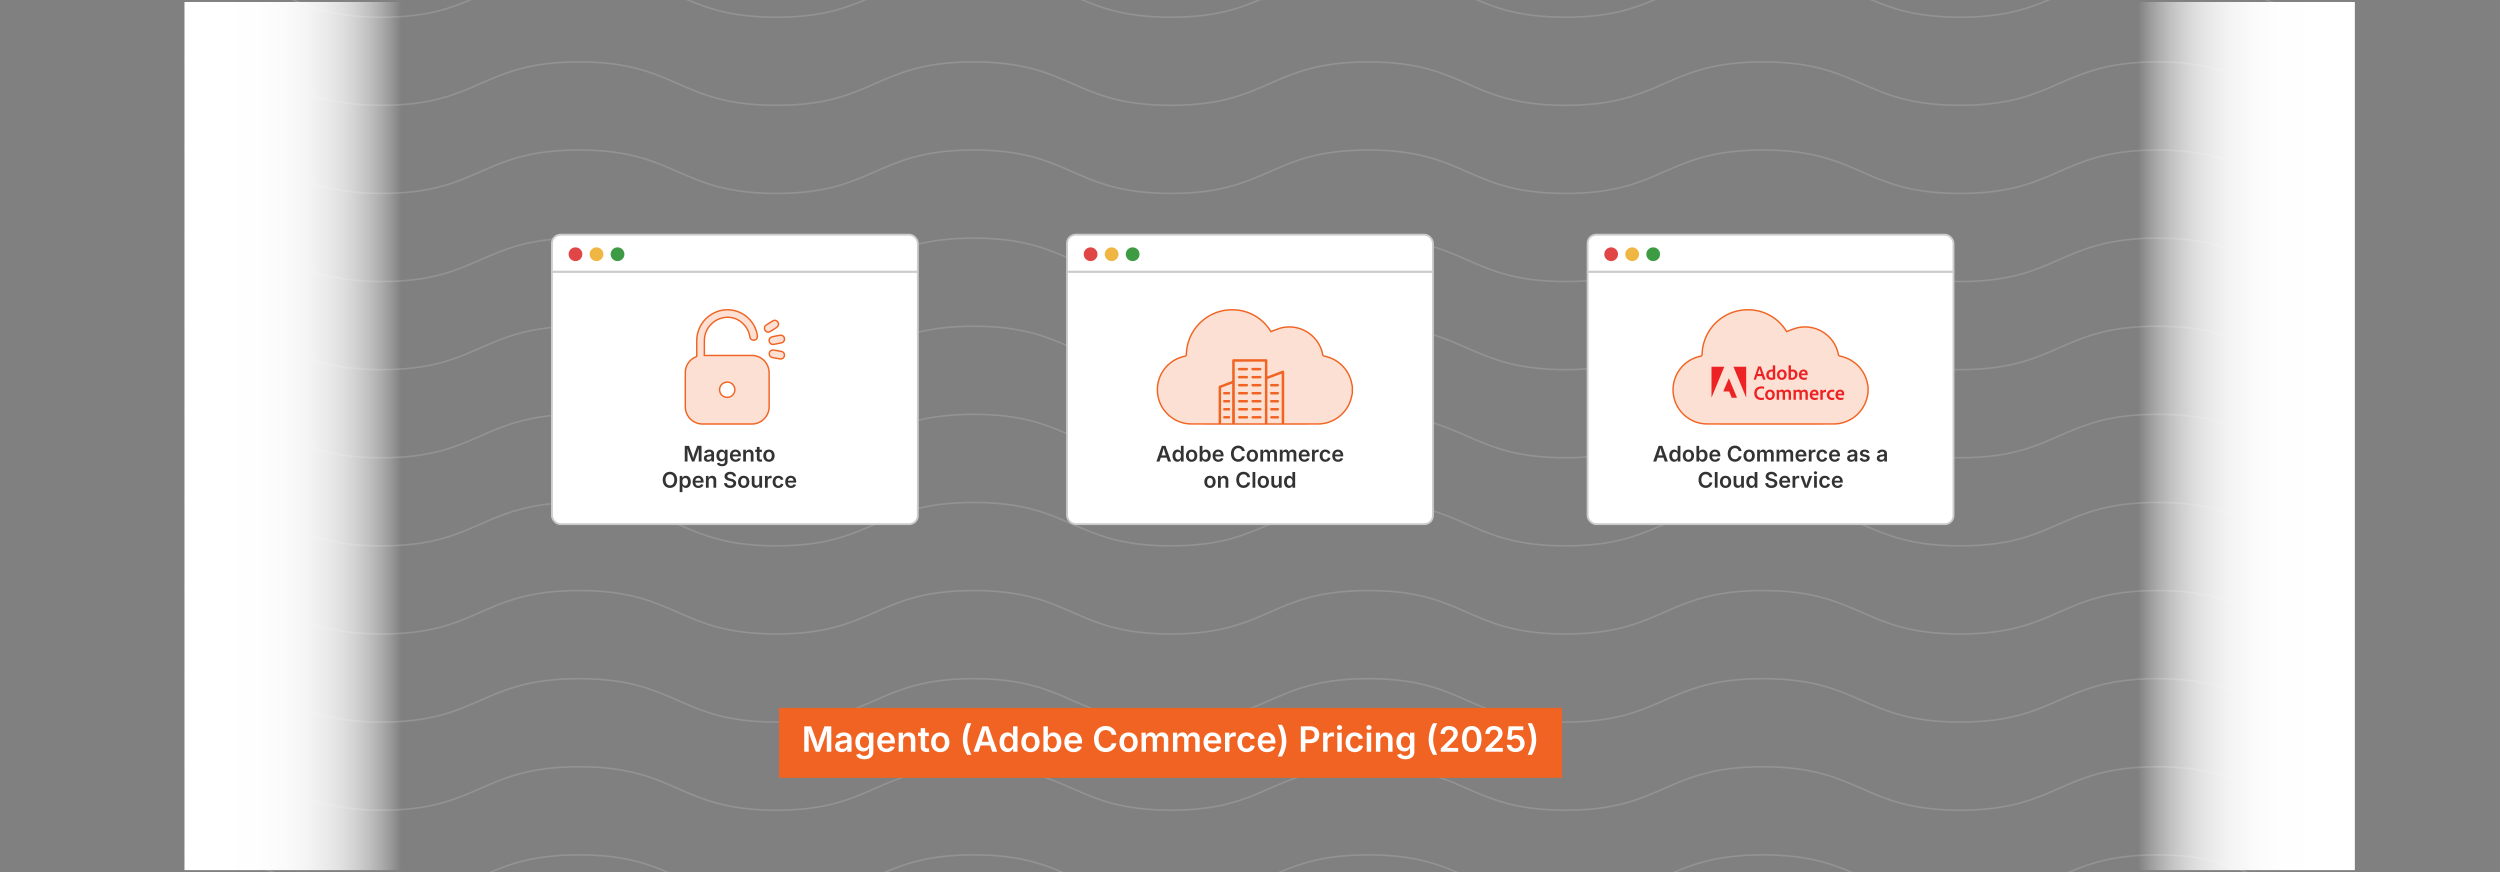 <svg id="Layer_1" data-name="Layer 1" xmlns="http://www.w3.org/2000/svg" xmlns:xlink="http://www.w3.org/1999/xlink" viewBox="0 0 860 300"><rect x="0" y="0" width="860" height="300" fill="#808080" stroke="none"/><defs><linearGradient id="linear-gradient" x1="63.459" y1="150" x2="138.119" y2="150" gradientUnits="userSpaceOnUse"><stop offset="0" stop-color="#fff"/><stop offset="0.327" stop-color="#fff" stop-opacity="0.992"/><stop offset="0.463" stop-color="#fff" stop-opacity="0.964"/><stop offset="0.565" stop-color="#fff" stop-opacity="0.915"/><stop offset="0.648" stop-color="#fff" stop-opacity="0.846"/><stop offset="0.722" stop-color="#fff" stop-opacity="0.756"/><stop offset="0.787" stop-color="#fff" stop-opacity="0.645"/><stop offset="0.847" stop-color="#fff" stop-opacity="0.512"/><stop offset="0.902" stop-color="#fff" stop-opacity="0.358"/><stop offset="0.952" stop-color="#fff" stop-opacity="0.19"/><stop offset="1" stop-color="#fff" stop-opacity="0"/></linearGradient><linearGradient id="linear-gradient-2" x1="1178.191" y1="-1263.505" x2="1252.852" y2="-1263.505" gradientTransform="translate(-442.788 1413.505)" xlink:href="#linear-gradient"/></defs><g opacity="0.25"><path d="M63.459-9.011c33.934,0,33.934,14.932,67.868,14.932,33.936,0,33.936-14.932,67.872-14.932S233.135,5.921,267.071,5.921,301.007-9.011,334.942-9.011,368.879,5.921,402.815,5.921,436.752-9.011,470.688-9.011s33.935,14.932,67.87,14.932S572.495-9.011,606.432-9.011,640.369,5.921,674.307,5.921,708.246-9.011,742.185-9.011,776.125,5.921,810.064,5.921" fill="none" stroke="#ccc" stroke-miterlimit="10" stroke-width="0.56"/><path d="M63.459,21.298c33.934,0,33.934,14.932,67.868,14.932,33.936,0,33.936-14.932,67.872-14.932S233.135,36.23,267.071,36.23,301.007,21.298,334.942,21.298,368.879,36.23,402.815,36.23,436.752,21.298,470.688,21.298,504.623,36.23,538.558,36.23,572.495,21.298,606.432,21.298,640.369,36.23,674.307,36.23,708.246,21.298,742.185,21.298,776.125,36.23,810.064,36.23" fill="none" stroke="#ccc" stroke-miterlimit="10" stroke-width="0.56"/><path d="M63.459,51.607c33.934,0,33.934,14.932,67.868,14.932,33.936,0,33.936-14.932,67.872-14.932s33.936,14.932,67.873,14.932S301.007,51.607,334.942,51.607s33.937,14.932,67.874,14.932S436.752,51.607,470.688,51.607s33.935,14.932,67.87,14.932S572.495,51.607,606.432,51.607s33.938,14.932,67.875,14.932S708.246,51.607,742.185,51.607s33.939,14.932,67.878,14.932" fill="none" stroke="#ccc" stroke-miterlimit="10" stroke-width="0.56"/><path d="M63.459,81.916c33.934,0,33.934,14.932,67.868,14.932,33.936,0,33.936-14.932,67.872-14.932s33.936,14.932,67.873,14.932S301.007,81.916,334.942,81.916s33.937,14.932,67.874,14.932S436.752,81.916,470.688,81.916s33.935,14.932,67.87,14.932S572.495,81.916,606.432,81.916s33.938,14.932,67.875,14.932S708.246,81.916,742.185,81.916s33.939,14.932,67.878,14.932" fill="none" stroke="#ccc" stroke-miterlimit="10" stroke-width="0.56"/><path d="M63.459,112.225c33.934,0,33.934,14.932,67.868,14.932,33.936,0,33.936-14.932,67.872-14.932s33.936,14.932,67.873,14.932,33.935-14.932,67.871-14.932,33.937,14.932,67.874,14.932,33.936-14.932,67.873-14.932,33.935,14.932,67.87,14.932,33.937-14.932,67.873-14.932,33.938,14.932,67.875,14.932,33.939-14.932,67.878-14.932,33.939,14.932,67.878,14.932" fill="none" stroke="#ccc" stroke-miterlimit="10" stroke-width="0.56"/><path d="M63.459,142.534c33.934,0,33.934,14.932,67.868,14.932,33.936,0,33.936-14.932,67.872-14.932s33.936,14.932,67.873,14.932,33.935-14.932,67.871-14.932,33.937,14.932,67.874,14.932,33.936-14.932,67.873-14.932,33.935,14.932,67.87,14.932,33.937-14.932,67.873-14.932,33.938,14.932,67.875,14.932,33.939-14.932,67.878-14.932,33.939,14.932,67.878,14.932" fill="none" stroke="#ccc" stroke-miterlimit="10" stroke-width="0.56"/><path d="M63.459,172.843c33.934,0,33.934,14.932,67.868,14.932,33.936,0,33.936-14.932,67.872-14.932s33.936,14.932,67.873,14.932,33.935-14.932,67.871-14.932,33.937,14.932,67.874,14.932,33.936-14.932,67.873-14.932,33.935,14.932,67.87,14.932,33.937-14.932,67.873-14.932,33.938,14.932,67.875,14.932,33.939-14.932,67.878-14.932,33.939,14.932,67.878,14.932" fill="none" stroke="#ccc" stroke-miterlimit="10" stroke-width="0.56"/><path d="M63.459,203.152c33.934,0,33.934,14.932,67.868,14.932,33.936,0,33.936-14.932,67.872-14.932s33.936,14.932,67.873,14.932,33.935-14.932,67.871-14.932,33.937,14.932,67.874,14.932,33.936-14.932,67.873-14.932,33.935,14.932,67.87,14.932,33.937-14.932,67.873-14.932,33.938,14.932,67.875,14.932,33.939-14.932,67.878-14.932,33.939,14.932,67.878,14.932" fill="none" stroke="#ccc" stroke-miterlimit="10" stroke-width="0.56"/><path d="M63.459,233.461c33.934,0,33.934,14.932,67.868,14.932,33.936,0,33.936-14.932,67.872-14.932s33.936,14.932,67.873,14.932,33.935-14.932,67.871-14.932,33.937,14.932,67.874,14.932,33.936-14.932,67.873-14.932,33.935,14.932,67.87,14.932,33.937-14.932,67.873-14.932,33.938,14.932,67.875,14.932,33.939-14.932,67.878-14.932,33.939,14.932,67.878,14.932" fill="none" stroke="#ccc" stroke-miterlimit="10" stroke-width="0.56"/><path d="M63.459,263.77c33.934,0,33.934,14.932,67.868,14.932,33.936,0,33.936-14.932,67.872-14.932s33.936,14.932,67.873,14.932S301.007,263.77,334.942,263.77s33.937,14.932,67.874,14.932S436.752,263.77,470.688,263.77s33.935,14.932,67.87,14.932S572.495,263.77,606.432,263.77s33.938,14.932,67.875,14.932S708.246,263.77,742.185,263.77s33.939,14.932,67.878,14.932" fill="none" stroke="#ccc" stroke-miterlimit="10" stroke-width="0.56"/><path d="M63.459,294.079c33.934,0,33.934,14.932,67.868,14.932,33.936,0,33.936-14.932,67.872-14.932s33.936,14.932,67.873,14.932,33.935-14.932,67.871-14.932,33.937,14.932,67.874,14.932,33.936-14.932,67.873-14.932,33.935,14.932,67.87,14.932,33.937-14.932,67.873-14.932,33.938,14.932,67.875,14.932,33.939-14.932,67.878-14.932,33.939,14.932,67.878,14.932" fill="none" stroke="#ccc" stroke-miterlimit="10" stroke-width="0.56"/></g><rect x="63.459" y="0.679" width="74.66" height="298.642" fill="url(#linear-gradient)"/><rect x="735.403" y="0.679" width="74.66" height="298.642" transform="translate(1545.467 300) rotate(180)" fill="url(#linear-gradient-2)"/><rect x="267.981" y="243.505" width="269.354" height="24.061" fill="#f16322"/><path d="M276.656,258.592v-8.73h2.355l1.658,4.506q.088.252.196.647t.223.853q.114.457.217.894t.173.77h-.316q.07-.328.173-.759t.217-.891q.114-.46.223-.858t.19-.656l1.641-4.506h2.361v8.73h-1.559v-4.406q0-.281.006-.68t.018-.856q.012-.457.023-.923t.012-.888h.111q-.117.463-.255.946t-.273.938q-.135.454-.255.835t-.208.627l-1.611,4.406h-1.33l-1.635-4.406q-.088-.246-.208-.618t-.258-.823q-.138-.451-.275-.94t-.272-.964h.129q.006.393.018.853t.021.923q.009.463.018.87t.009.7v4.406Z" fill="#fff"/><path d="M289.482,258.727a2.683,2.683,0,0,1-1.119-.226,1.805,1.805,0,0,1-.785-.665,1.941,1.941,0,0,1-.287-1.084,1.833,1.833,0,0,1,.208-.92,1.602,1.602,0,0,1,.562-.58,2.847,2.847,0,0,1,.8-.328,6.341,6.341,0,0,1,.926-.158q.568-.065.926-.111a1.345,1.345,0,0,0,.524-.152.36.36,0,0,0,.167-.328v-.029a1.088,1.088,0,0,0-.129-.548.84.84,0,0,0-.384-.346,1.473,1.473,0,0,0-.63-.12,1.692,1.692,0,0,0-.659.117,1.306,1.306,0,0,0-.454.305,1.225,1.225,0,0,0-.258.404l-1.412-.287a2.263,2.263,0,0,1,.598-.958,2.6,2.6,0,0,1,.964-.566,3.804,3.804,0,0,1,1.216-.188,4.165,4.165,0,0,1,.934.108,2.638,2.638,0,0,1,.864.366,1.93,1.93,0,0,1,.633.691,2.228,2.228,0,0,1,.24,1.09v4.377h-1.459V257.69H291.41a1.961,1.961,0,0,1-.401.513,1.912,1.912,0,0,1-.633.381A2.515,2.515,0,0,1,289.482,258.727Zm.393-1.131a1.679,1.679,0,0,0,.817-.188,1.405,1.405,0,0,0,.533-.495,1.25,1.25,0,0,0,.19-.671v-.773a.815.815,0,0,1-.255.111,4.02,4.02,0,0,1-.398.094q-.22.041-.434.07t-.36.047a2.779,2.779,0,0,0-.615.152,1.003,1.003,0,0,0-.431.296.857.857,0,0,0-.012.967.894.894,0,0,0,.393.29A1.53,1.53,0,0,0,289.875,257.596Z" fill="#fff"/><path d="M297.369,261.182a4.237,4.237,0,0,1-1.368-.199,2.657,2.657,0,0,1-.955-.542,2.025,2.025,0,0,1-.536-.776l1.289-.463a2.03,2.03,0,0,0,.29.375,1.403,1.403,0,0,0,.492.319,2.081,2.081,0,0,0,.782.126,1.808,1.808,0,0,0,1.137-.331,1.226,1.226,0,0,0,.428-1.034v-1.236h-.129a2.165,2.165,0,0,1-.328.483,1.717,1.717,0,0,1-.583.419,2.227,2.227,0,0,1-.935.17,2.669,2.669,0,0,1-1.362-.354,2.493,2.493,0,0,1-.973-1.063,3.898,3.898,0,0,1-.36-1.775,4.128,4.128,0,0,1,.363-1.822,2.693,2.693,0,0,1,.976-1.131,2.509,2.509,0,0,1,1.368-.387,2.077,2.077,0,0,1,.955.193,1.855,1.855,0,0,1,.598.466,2.798,2.798,0,0,1,.34.507h.082v-1.084h1.494V258.61a2.466,2.466,0,0,1-.398,1.444,2.373,2.373,0,0,1-1.09.85A4.194,4.194,0,0,1,297.369,261.182Zm.012-3.891a1.454,1.454,0,0,0,.844-.237,1.475,1.475,0,0,0,.527-.688,2.883,2.883,0,0,0,.182-1.078,3.027,3.027,0,0,0-.179-1.087,1.601,1.601,0,0,0-.524-.727,1.51,1.51,0,0,0-1.714.012,1.651,1.651,0,0,0-.524.738,2.997,2.997,0,0,0-.176,1.063,2.854,2.854,0,0,0,.179,1.055,1.524,1.524,0,0,0,.527.7A1.439,1.439,0,0,0,297.38,257.292Z" fill="#fff"/><path d="M304.945,258.727a3.317,3.317,0,0,1-1.702-.416,2.787,2.787,0,0,1-1.096-1.172,3.887,3.887,0,0,1-.384-1.781,3.948,3.948,0,0,1,.378-1.775,2.873,2.873,0,0,1,1.072-1.192,3.033,3.033,0,0,1,1.632-.431,3.367,3.367,0,0,1,1.14.193,2.654,2.654,0,0,1,.961.598,2.774,2.774,0,0,1,.656,1.028,4.179,4.179,0,0,1,.237,1.485v.48h-5.356v-1.037h4.6l-.715.305a2.566,2.566,0,0,0-.17-.97,1.353,1.353,0,0,0-1.348-.888,1.494,1.494,0,0,0-.856.237,1.526,1.526,0,0,0-.536.633,2.059,2.059,0,0,0-.185.882v.715a2.357,2.357,0,0,0,.211,1.049,1.463,1.463,0,0,0,.592.644,1.758,1.758,0,0,0,.885.217,1.802,1.802,0,0,0,.606-.097,1.303,1.303,0,0,0,.472-.287,1.198,1.198,0,0,0,.299-.466l1.4.287a2.238,2.238,0,0,1-.539.923,2.589,2.589,0,0,1-.952.615A3.612,3.612,0,0,1,304.945,258.727Z" fill="#fff"/><path d="M310.669,254.754v3.838H309.146v-6.551h1.441l.023,1.617h-.123a2.6,2.6,0,0,1,.809-1.274,2.077,2.077,0,0,1,1.336-.425,2.339,2.339,0,0,1,1.178.287,1.948,1.948,0,0,1,.782.838,2.951,2.951,0,0,1,.278,1.342v4.166h-1.523v-3.932a1.479,1.479,0,0,0-.34-1.031,1.201,1.201,0,0,0-.938-.375,1.459,1.459,0,0,0-.721.176,1.249,1.249,0,0,0-.498.513A1.688,1.688,0,0,0,310.669,254.754Z" fill="#fff"/><path d="M319.517,252.042v1.195h-3.721v-1.195Zm-2.789-1.559h1.524v6.264a.761.761,0,0,0,.152.524.646.646,0,0,0,.498.167,1.947,1.947,0,0,0,.278-.026q.173-.026.278-.05l.24,1.178a3.06,3.06,0,0,1-.516.108,4.155,4.155,0,0,1-.504.032,2.048,2.048,0,0,1-1.447-.469,1.735,1.735,0,0,1-.504-1.336Z" fill="#fff"/><path d="M323.449,258.727a3.145,3.145,0,0,1-1.658-.425,2.858,2.858,0,0,1-1.087-1.184,3.866,3.866,0,0,1-.384-1.767,3.93,3.93,0,0,1,.384-1.784,2.831,2.831,0,0,1,1.087-1.187,3.481,3.481,0,0,1,3.322,0,2.831,2.831,0,0,1,1.087,1.187,3.929,3.929,0,0,1,.384,1.784,3.864,3.864,0,0,1-.384,1.767,2.858,2.858,0,0,1-1.087,1.184A3.157,3.157,0,0,1,323.449,258.727Zm0-1.236a1.365,1.365,0,0,0,.888-.287,1.702,1.702,0,0,0,.527-.773,3.505,3.505,0,0,0,0-2.174,1.701,1.701,0,0,0-.527-.773,1.365,1.365,0,0,0-.888-.287,1.341,1.341,0,0,0-.882.287,1.723,1.723,0,0,0-.521.77,3.514,3.514,0,0,0,0,2.177,1.722,1.722,0,0,0,.521.773A1.341,1.341,0,0,0,323.449,257.491Z" fill="#fff"/><path d="M331.218,254.485a11.119,11.119,0,0,1,.193-2.016,13.393,13.393,0,0,1,.533-2.016,8.359,8.359,0,0,1,.785-1.676h1.424a15.678,15.678,0,0,0-.741,1.901,14.701,14.701,0,0,0-.48,1.96,10.927,10.927,0,0,0-.167,1.846,8.604,8.604,0,0,0,.144,1.556,11.424,11.424,0,0,0,.451,1.67q.307.888.794,1.966H332.73a11.009,11.009,0,0,1-1.128-2.566A9.352,9.352,0,0,1,331.218,254.485Z" fill="#fff"/><path d="M334.898,258.592l3.047-8.73h1.986l3.117,8.73h-1.717l-1.553-4.535q-.228-.703-.475-1.591t-.545-2.019h.328q-.293,1.143-.53,2.036t-.448,1.573l-1.5,4.535Zm1.775-2.162v-1.26h4.6v1.26Z" fill="#fff"/><path d="M346.558,258.71a2.498,2.498,0,0,1-1.386-.396,2.665,2.665,0,0,1-.964-1.151,4.326,4.326,0,0,1-.352-1.834,4.247,4.247,0,0,1,.36-1.843,2.664,2.664,0,0,1,.973-1.14,2.499,2.499,0,0,1,1.362-.387,2.048,2.048,0,0,1,.958.196,1.884,1.884,0,0,1,.592.466,2.549,2.549,0,0,1,.331.504h.065v-3.264h1.523v8.73h-1.494v-1.037h-.094a2.65,2.65,0,0,1-.343.504,1.895,1.895,0,0,1-.595.46A2.038,2.038,0,0,1,346.558,258.71Zm.416-1.254a1.341,1.341,0,0,0,.844-.267,1.654,1.654,0,0,0,.527-.747,3.537,3.537,0,0,0,.003-2.229,1.609,1.609,0,0,0-.527-.735,1.363,1.363,0,0,0-.847-.264,1.348,1.348,0,0,0-.861.273,1.655,1.655,0,0,0-.521.75,3.132,3.132,0,0,0-.176,1.087,3.183,3.183,0,0,0,.176,1.093,1.684,1.684,0,0,0,.524.762A1.333,1.333,0,0,0,346.974,257.456Z" fill="#fff"/><path d="M354.474,258.727a3.145,3.145,0,0,1-1.658-.425,2.858,2.858,0,0,1-1.087-1.184,3.864,3.864,0,0,1-.384-1.767,3.929,3.929,0,0,1,.384-1.784,2.831,2.831,0,0,1,1.087-1.187,3.481,3.481,0,0,1,3.322,0,2.831,2.831,0,0,1,1.087,1.187,3.929,3.929,0,0,1,.384,1.784,3.864,3.864,0,0,1-.384,1.767,2.858,2.858,0,0,1-1.087,1.184A3.157,3.157,0,0,1,354.474,258.727Zm0-1.236a1.365,1.365,0,0,0,.888-.287,1.702,1.702,0,0,0,.527-.773,3.505,3.505,0,0,0,0-2.174,1.702,1.702,0,0,0-.527-.773,1.365,1.365,0,0,0-.888-.287,1.341,1.341,0,0,0-.882.287,1.723,1.723,0,0,0-.521.77,3.512,3.512,0,0,0,0,2.177,1.722,1.722,0,0,0,.521.773A1.341,1.341,0,0,0,354.474,257.491Z" fill="#fff"/><path d="M362.396,258.71a2.046,2.046,0,0,1-.932-.19,1.843,1.843,0,0,1-.598-.46,2.718,2.718,0,0,1-.34-.504h-.1v1.037H358.939v-8.73h1.523v3.264h.065a2.869,2.869,0,0,1,.334-.504,1.849,1.849,0,0,1,.589-.466,2.034,2.034,0,0,1,.952-.196,2.505,2.505,0,0,1,1.371.387,2.672,2.672,0,0,1,.97,1.14,4.247,4.247,0,0,1,.36,1.843,4.328,4.328,0,0,1-.351,1.834,2.665,2.665,0,0,1-.964,1.151A2.508,2.508,0,0,1,362.396,258.71Zm-.41-1.254a1.321,1.321,0,0,0,.856-.278,1.694,1.694,0,0,0,.521-.762,3.494,3.494,0,0,0,.003-2.18,1.636,1.636,0,0,0-.518-.75,1.499,1.499,0,0,0-1.711-.009,1.619,1.619,0,0,0-.524.735,3.13,3.13,0,0,0-.179,1.11,3.204,3.204,0,0,0,.179,1.119,1.624,1.624,0,0,0,.527.747A1.353,1.353,0,0,0,361.986,257.456Z" fill="#fff"/><path d="M369.322,258.727a3.317,3.317,0,0,1-1.702-.416,2.787,2.787,0,0,1-1.096-1.172,3.888,3.888,0,0,1-.384-1.781,3.947,3.947,0,0,1,.378-1.775A2.872,2.872,0,0,1,367.59,252.39a3.033,3.033,0,0,1,1.632-.431,3.366,3.366,0,0,1,1.14.193,2.654,2.654,0,0,1,.961.598,2.773,2.773,0,0,1,.656,1.028,4.179,4.179,0,0,1,.237,1.485v.48h-5.356v-1.037h4.6l-.715.305a2.566,2.566,0,0,0-.17-.97,1.353,1.353,0,0,0-1.348-.888,1.493,1.493,0,0,0-.855.237,1.526,1.526,0,0,0-.536.633,2.06,2.06,0,0,0-.184.882v.715a2.357,2.357,0,0,0,.211,1.049,1.462,1.462,0,0,0,.592.644,1.758,1.758,0,0,0,.885.217,1.802,1.802,0,0,0,.606-.097,1.304,1.304,0,0,0,.472-.287,1.197,1.197,0,0,0,.299-.466l1.4.287a2.239,2.239,0,0,1-.539.923,2.59,2.59,0,0,1-.952.615A3.612,3.612,0,0,1,369.322,258.727Z" fill="#fff"/><path d="M380.337,258.71a3.954,3.954,0,0,1-2.051-.533,3.739,3.739,0,0,1-1.424-1.535,5.827,5.827,0,0,1,.003-4.825,3.748,3.748,0,0,1,1.43-1.538,3.947,3.947,0,0,1,2.042-.533,4.321,4.321,0,0,1,1.339.202,3.504,3.504,0,0,1,1.113.592,3.224,3.224,0,0,1,.806.952,3.674,3.674,0,0,1,.422,1.277h-1.576a2.046,2.046,0,0,0-.261-.691,1.842,1.842,0,0,0-.46-.507,2.026,2.026,0,0,0-.621-.316,2.453,2.453,0,0,0-.738-.108,2.274,2.274,0,0,0-1.268.36,2.396,2.396,0,0,0-.867,1.049,4.655,4.655,0,0,0,.003,3.366,2.359,2.359,0,0,0,.87,1.037,2.296,2.296,0,0,0,1.257.351,2.453,2.453,0,0,0,.738-.108,2.065,2.065,0,0,0,.624-.316,1.847,1.847,0,0,0,.466-.51,1.954,1.954,0,0,0,.258-.689h1.582a3.462,3.462,0,0,1-.384,1.175,3.413,3.413,0,0,1-.776.964,3.577,3.577,0,0,1-1.116.65A4.047,4.047,0,0,1,380.337,258.71Z" fill="#fff"/><path d="M388.23,258.727a3.145,3.145,0,0,1-1.658-.425,2.857,2.857,0,0,1-1.087-1.184,3.864,3.864,0,0,1-.384-1.767,3.929,3.929,0,0,1,.384-1.784,2.83,2.83,0,0,1,1.087-1.187,3.481,3.481,0,0,1,3.322,0,2.83,2.83,0,0,1,1.087,1.187,3.93,3.93,0,0,1,.384,1.784,3.866,3.866,0,0,1-.384,1.767,2.857,2.857,0,0,1-1.087,1.184A3.156,3.156,0,0,1,388.23,258.727Zm0-1.236a1.365,1.365,0,0,0,.888-.287,1.702,1.702,0,0,0,.527-.773,3.503,3.503,0,0,0,0-2.174,1.701,1.701,0,0,0-.527-.773,1.365,1.365,0,0,0-.888-.287,1.341,1.341,0,0,0-.882.287,1.723,1.723,0,0,0-.521.77,3.512,3.512,0,0,0,0,2.177,1.722,1.722,0,0,0,.521.773A1.341,1.341,0,0,0,388.23,257.491Z" fill="#fff"/><path d="M392.695,258.592v-6.551h1.43l.059,1.576h-.111a2.402,2.402,0,0,1,.436-.955,1.869,1.869,0,0,1,.691-.548,1.992,1.992,0,0,1,.829-.179,1.532,1.532,0,0,1,1.145.445,2.595,2.595,0,0,1,.618,1.312h-.182a2.301,2.301,0,0,1,.46-.976,2.088,2.088,0,0,1,.773-.586,2.361,2.361,0,0,1,.958-.196,2.164,2.164,0,0,1,1.061.258,1.879,1.879,0,0,1,.744.753,2.497,2.497,0,0,1,.275,1.228v4.418h-1.523v-4.184a1.101,1.101,0,0,0-.334-.891,1.205,1.205,0,0,0-.803-.281,1.227,1.227,0,0,0-.633.158,1.058,1.058,0,0,0-.413.436,1.394,1.394,0,0,0-.144.647v4.113h-1.488v-4.254a1.065,1.065,0,0,0-.31-.8,1.096,1.096,0,0,0-.797-.302,1.254,1.254,0,0,0-.612.152,1.108,1.108,0,0,0-.442.451,1.517,1.517,0,0,0-.164.738v4.014Z" fill="#fff"/><path d="M403.5,258.592v-6.551h1.43l.059,1.576h-.111a2.402,2.402,0,0,1,.436-.955,1.869,1.869,0,0,1,.691-.548,1.992,1.992,0,0,1,.829-.179,1.532,1.532,0,0,1,1.145.445,2.595,2.595,0,0,1,.618,1.312h-.182a2.301,2.301,0,0,1,.46-.976,2.088,2.088,0,0,1,.773-.586,2.361,2.361,0,0,1,.958-.196,2.164,2.164,0,0,1,1.061.258,1.879,1.879,0,0,1,.744.753,2.497,2.497,0,0,1,.275,1.228v4.418h-1.523v-4.184a1.101,1.101,0,0,0-.334-.891,1.205,1.205,0,0,0-.803-.281,1.227,1.227,0,0,0-.633.158,1.059,1.059,0,0,0-.413.436,1.394,1.394,0,0,0-.144.647v4.113h-1.488v-4.254a1.065,1.065,0,0,0-.31-.8,1.096,1.096,0,0,0-.797-.302,1.254,1.254,0,0,0-.612.152,1.107,1.107,0,0,0-.442.451,1.517,1.517,0,0,0-.164.738v4.014Z" fill="#fff"/><path d="M417.199,258.727a3.317,3.317,0,0,1-1.702-.416,2.787,2.787,0,0,1-1.096-1.172,3.887,3.887,0,0,1-.384-1.781,3.948,3.948,0,0,1,.378-1.775,2.873,2.873,0,0,1,1.072-1.192,3.033,3.033,0,0,1,1.632-.431,3.367,3.367,0,0,1,1.14.193,2.654,2.654,0,0,1,.961.598,2.773,2.773,0,0,1,.656,1.028,4.179,4.179,0,0,1,.237,1.485v.48h-5.356v-1.037h4.6l-.715.305a2.566,2.566,0,0,0-.17-.97,1.353,1.353,0,0,0-1.348-.888,1.494,1.494,0,0,0-.856.237,1.526,1.526,0,0,0-.536.633,2.059,2.059,0,0,0-.185.882v.715a2.357,2.357,0,0,0,.211,1.049,1.463,1.463,0,0,0,.592.644,1.758,1.758,0,0,0,.885.217,1.803,1.803,0,0,0,.607-.097,1.303,1.303,0,0,0,.472-.287,1.197,1.197,0,0,0,.299-.466l1.4.287a2.239,2.239,0,0,1-.539.923,2.589,2.589,0,0,1-.952.615A3.612,3.612,0,0,1,417.199,258.727Z" fill="#fff"/><path d="M421.4,258.592v-6.551h1.477v1.096h.07a1.611,1.611,0,0,1,.615-.876,1.705,1.705,0,0,1,1.002-.308q.129,0,.287.012t.27.029v1.4a1.796,1.796,0,0,0-.305-.053,3.771,3.771,0,0,0-.416-.023,1.573,1.573,0,0,0-.759.182,1.343,1.343,0,0,0-.527.501,1.408,1.408,0,0,0-.191.735v3.855Z" fill="#fff"/><path d="M428.806,258.727a3.145,3.145,0,0,1-1.658-.425,2.858,2.858,0,0,1-1.087-1.184,3.866,3.866,0,0,1-.384-1.767,3.93,3.93,0,0,1,.384-1.784,2.831,2.831,0,0,1,1.087-1.187,3.162,3.162,0,0,1,1.658-.422,3.514,3.514,0,0,1,1.014.141,2.785,2.785,0,0,1,.838.407,2.435,2.435,0,0,1,.618.647,2.563,2.563,0,0,1,.354.861l-1.423.299a1.81,1.81,0,0,0-.184-.46,1.31,1.31,0,0,0-.296-.354,1.279,1.279,0,0,0-.404-.226,1.53,1.53,0,0,0-.504-.079,1.363,1.363,0,0,0-.885.284,1.712,1.712,0,0,0-.527.768,3.493,3.493,0,0,0,0,2.188,1.711,1.711,0,0,0,.527.77,1.363,1.363,0,0,0,.885.284,1.526,1.526,0,0,0,.513-.082,1.289,1.289,0,0,0,.41-.234,1.365,1.365,0,0,0,.302-.369,1.724,1.724,0,0,0,.182-.48l1.423.299a2.624,2.624,0,0,1-.354.879,2.463,2.463,0,0,1-.621.659,2.842,2.842,0,0,1-.844.419A3.43,3.43,0,0,1,428.806,258.727Z" fill="#fff"/><path d="M435.849,258.727a3.317,3.317,0,0,1-1.702-.416,2.787,2.787,0,0,1-1.096-1.172,3.887,3.887,0,0,1-.384-1.781,3.948,3.948,0,0,1,.378-1.775,2.873,2.873,0,0,1,1.072-1.192,3.033,3.033,0,0,1,1.632-.431,3.367,3.367,0,0,1,1.14.193,2.654,2.654,0,0,1,.961.598,2.773,2.773,0,0,1,.656,1.028,4.179,4.179,0,0,1,.237,1.485v.48h-5.356v-1.037h4.6l-.715.305a2.566,2.566,0,0,0-.17-.97,1.353,1.353,0,0,0-1.348-.888,1.494,1.494,0,0,0-.856.237,1.526,1.526,0,0,0-.536.633,2.059,2.059,0,0,0-.185.882v.715a2.357,2.357,0,0,0,.211,1.049,1.463,1.463,0,0,0,.592.644,1.758,1.758,0,0,0,.885.217,1.803,1.803,0,0,0,.607-.097,1.303,1.303,0,0,0,.472-.287,1.197,1.197,0,0,0,.299-.466l1.4.287a2.239,2.239,0,0,1-.539.923,2.589,2.589,0,0,1-.952.615A3.612,3.612,0,0,1,435.849,258.727Z" fill="#fff"/><path d="M439.558,260.227q.498-1.102.803-1.992a11.539,11.539,0,0,0,.445-1.667,8.589,8.589,0,0,0,.141-1.532,10.927,10.927,0,0,0-.167-1.846,14.978,14.978,0,0,0-.477-1.96,14.771,14.771,0,0,0-.744-1.901h1.424a8.361,8.361,0,0,1,.785,1.676,13.36,13.36,0,0,1,.533,2.019,11.139,11.139,0,0,1,.193,2.013,9.354,9.354,0,0,1-.387,2.64,10.894,10.894,0,0,1-1.125,2.552Z" fill="#fff"/><path d="M447.485,258.592v-8.73h3.264a3.477,3.477,0,0,1,1.688.375,2.517,2.517,0,0,1,1.037,1.028,3.307,3.307,0,0,1-.003,2.974,2.534,2.534,0,0,1-1.046,1.025,3.525,3.525,0,0,1-1.699.375h-2.162V254.35h1.957a2.023,2.023,0,0,0,.97-.205,1.282,1.282,0,0,0,.557-.568,1.848,1.848,0,0,0,.179-.826,1.811,1.811,0,0,0-.179-.82,1.254,1.254,0,0,0-.56-.557,2.106,2.106,0,0,0-.979-.199H449.05v7.418Z" fill="#fff"/><path d="M455.155,258.592v-6.551h1.476v1.096h.07a1.612,1.612,0,0,1,.615-.876,1.704,1.704,0,0,1,1.002-.308q.129,0,.287.012t.27.029v1.4a1.796,1.796,0,0,0-.305-.053,3.771,3.771,0,0,0-.416-.023,1.573,1.573,0,0,0-.759.182,1.343,1.343,0,0,0-.527.501,1.409,1.409,0,0,0-.19.735v3.855Z" fill="#fff"/><path d="M460.798,251.116a.878.878,0,0,1-.624-.246.799.799,0,0,1,0-1.181.93.93,0,0,1,1.254,0,.776.776,0,0,1,.261.589.785.785,0,0,1-.261.592A.885.885,0,0,1,460.798,251.116Zm-.762,7.476v-6.551H461.56v6.551Z" fill="#fff"/><path d="M466.019,258.727a3.145,3.145,0,0,1-1.658-.425,2.857,2.857,0,0,1-1.087-1.184,3.866,3.866,0,0,1-.384-1.767,3.93,3.93,0,0,1,.384-1.784,2.83,2.83,0,0,1,1.087-1.187,3.161,3.161,0,0,1,1.658-.422,3.514,3.514,0,0,1,1.014.141,2.785,2.785,0,0,1,.838.407,2.437,2.437,0,0,1,.618.647,2.563,2.563,0,0,1,.354.861l-1.424.299a1.81,1.81,0,0,0-.184-.46,1.31,1.31,0,0,0-.296-.354,1.279,1.279,0,0,0-.404-.226,1.53,1.53,0,0,0-.504-.079,1.363,1.363,0,0,0-.885.284,1.713,1.713,0,0,0-.527.768,3.493,3.493,0,0,0,0,2.188,1.712,1.712,0,0,0,.527.77,1.363,1.363,0,0,0,.885.284,1.526,1.526,0,0,0,.513-.082,1.289,1.289,0,0,0,.41-.234,1.363,1.363,0,0,0,.302-.369,1.724,1.724,0,0,0,.182-.48l1.424.299a2.624,2.624,0,0,1-.354.879,2.467,2.467,0,0,1-.621.659,2.842,2.842,0,0,1-.844.419A3.43,3.43,0,0,1,466.019,258.727Z" fill="#fff"/><path d="M470.929,251.116a.877.877,0,0,1-.624-.246.798.798,0,0,1,0-1.181.93.93,0,0,1,1.254,0,.776.776,0,0,1,.261.589.785.785,0,0,1-.261.592A.885.885,0,0,1,470.929,251.116Zm-.762,7.476v-6.551H471.69v6.551Z" fill="#fff"/><path d="M474.832,254.754v3.838h-1.523v-6.551H474.75l.023,1.617h-.123a2.6,2.6,0,0,1,.809-1.274,2.077,2.077,0,0,1,1.336-.425,2.339,2.339,0,0,1,1.178.287,1.946,1.946,0,0,1,.781.838,2.95,2.95,0,0,1,.279,1.342v4.166H477.51v-3.932a1.479,1.479,0,0,0-.34-1.031,1.201,1.201,0,0,0-.938-.375,1.459,1.459,0,0,0-.721.176,1.249,1.249,0,0,0-.498.513A1.688,1.688,0,0,0,474.832,254.754Z" fill="#fff"/><path d="M483.475,261.182a4.237,4.237,0,0,1-1.368-.199,2.657,2.657,0,0,1-.955-.542,2.024,2.024,0,0,1-.536-.776l1.289-.463a2.029,2.029,0,0,0,.29.375,1.404,1.404,0,0,0,.492.319,2.081,2.081,0,0,0,.782.126,1.808,1.808,0,0,0,1.137-.331,1.226,1.226,0,0,0,.428-1.034v-1.236h-.129a2.165,2.165,0,0,1-.328.483,1.718,1.718,0,0,1-.583.419,2.227,2.227,0,0,1-.935.17,2.669,2.669,0,0,1-1.362-.354,2.494,2.494,0,0,1-.973-1.063,3.899,3.899,0,0,1-.36-1.775,4.128,4.128,0,0,1,.363-1.822,2.693,2.693,0,0,1,.976-1.131,2.51,2.51,0,0,1,1.368-.387,2.077,2.077,0,0,1,.955.193,1.855,1.855,0,0,1,.598.466,2.794,2.794,0,0,1,.34.507h.082v-1.084h1.494V258.61a2.467,2.467,0,0,1-.399,1.444,2.373,2.373,0,0,1-1.09.85A4.194,4.194,0,0,1,483.475,261.182Zm.012-3.891a1.454,1.454,0,0,0,.844-.237,1.475,1.475,0,0,0,.527-.688,2.883,2.883,0,0,0,.182-1.078,3.027,3.027,0,0,0-.179-1.087,1.602,1.602,0,0,0-.524-.727,1.51,1.51,0,0,0-1.714.012,1.65,1.65,0,0,0-.524.738,2.997,2.997,0,0,0-.176,1.063,2.852,2.852,0,0,0,.179,1.055,1.523,1.523,0,0,0,.527.7A1.439,1.439,0,0,0,483.486,257.292Z" fill="#fff"/><path d="M491.461,254.485a11.12,11.12,0,0,1,.193-2.016,13.381,13.381,0,0,1,.533-2.016,8.359,8.359,0,0,1,.785-1.676h1.424a15.662,15.662,0,0,0-.741,1.901,14.685,14.685,0,0,0-.48,1.96,10.927,10.927,0,0,0-.167,1.846,8.604,8.604,0,0,0,.144,1.556,11.436,11.436,0,0,0,.451,1.67q.308.888.794,1.966h-1.424a11.014,11.014,0,0,1-1.128-2.566A9.356,9.356,0,0,1,491.461,254.485Z" fill="#fff"/><path d="M495.633,258.592v-1.125l3.029-2.982q.428-.44.718-.779a2.973,2.973,0,0,0,.439-.659,1.618,1.618,0,0,0,.149-.694,1.291,1.291,0,0,0-.19-.709,1.264,1.264,0,0,0-.516-.46,1.647,1.647,0,0,0-.741-.161,1.585,1.585,0,0,0-.765.176,1.214,1.214,0,0,0-.501.501,1.61,1.61,0,0,0-.176.776h-1.494a2.698,2.698,0,0,1,.378-1.441,2.548,2.548,0,0,1,1.043-.952,3.346,3.346,0,0,1,1.532-.337,3.416,3.416,0,0,1,1.535.328,2.538,2.538,0,0,1,1.031.899,2.349,2.349,0,0,1,.369,1.304,2.577,2.577,0,0,1-.182.949,4.182,4.182,0,0,1-.65,1.046,15.534,15.534,0,0,1-1.324,1.403l-1.518,1.547v.065h3.803v1.307Z" fill="#fff"/><path d="M506.279,258.71a3.045,3.045,0,0,1-1.805-.53,3.315,3.315,0,0,1-1.148-1.529,7.512,7.512,0,0,1,.003-4.837,3.36,3.36,0,0,1,1.148-1.535,3.326,3.326,0,0,1,3.612,0,3.333,3.333,0,0,1,1.149,1.535,7.557,7.557,0,0,1,.003,4.834,3.296,3.296,0,0,1-1.145,1.532A3.065,3.065,0,0,1,506.279,258.71Zm0-1.312a1.362,1.362,0,0,0,.97-.372,2.362,2.362,0,0,0,.604-1.078,7.201,7.201,0,0,0,0-3.437,2.369,2.369,0,0,0-.606-1.084,1.43,1.43,0,0,0-1.931,0,2.385,2.385,0,0,0-.604,1.084,7.25,7.25,0,0,0-.003,3.437,2.328,2.328,0,0,0,.604,1.078A1.365,1.365,0,0,0,506.279,257.397Z" fill="#fff"/><path d="M511.025,258.592v-1.125l3.029-2.982q.428-.44.718-.779a2.973,2.973,0,0,0,.439-.659,1.618,1.618,0,0,0,.149-.694,1.291,1.291,0,0,0-.19-.709,1.264,1.264,0,0,0-.516-.46,1.647,1.647,0,0,0-.741-.161,1.585,1.585,0,0,0-.765.176,1.214,1.214,0,0,0-.501.501,1.61,1.61,0,0,0-.176.776h-1.494a2.699,2.699,0,0,1,.378-1.441,2.549,2.549,0,0,1,1.043-.952,3.346,3.346,0,0,1,1.532-.337,3.416,3.416,0,0,1,1.535.328,2.537,2.537,0,0,1,1.031.899,2.349,2.349,0,0,1,.369,1.304,2.577,2.577,0,0,1-.182.949,4.178,4.178,0,0,1-.65,1.046,15.538,15.538,0,0,1-1.324,1.403l-1.518,1.547v.065h3.803v1.307Z" fill="#fff"/><path d="M521.338,258.71a3.51,3.51,0,0,1-1.526-.319,2.661,2.661,0,0,1-1.063-.882,2.325,2.325,0,0,1-.416-1.283h1.524a1.113,1.113,0,0,0,.223.63,1.409,1.409,0,0,0,.533.428,1.678,1.678,0,0,0,.727.155,1.594,1.594,0,0,0,.829-.214,1.535,1.535,0,0,0,.568-.592,1.776,1.776,0,0,0,.208-.87,1.797,1.797,0,0,0-.214-.885,1.577,1.577,0,0,0-.586-.607,1.646,1.646,0,0,0-.853-.22,2.095,2.095,0,0,0-.776.149,1.609,1.609,0,0,0-.601.39l-1.418-.229.457-4.5h5.051v1.312H520.248l-.246,2.32h.047a1.799,1.799,0,0,1,.689-.472,2.495,2.495,0,0,1,.97-.185,2.775,2.775,0,0,1,1.096.214,2.603,2.603,0,0,1,.876.604,2.761,2.761,0,0,1,.577.917,3.159,3.159,0,0,1,.205,1.154,2.955,2.955,0,0,1-.398,1.538,2.854,2.854,0,0,1-1.102,1.058A3.313,3.313,0,0,1,521.338,258.71Z" fill="#fff"/><path d="M525.516,259.676q.498-1.102.803-1.992a11.539,11.539,0,0,0,.445-1.667,8.588,8.588,0,0,0,.141-1.532,10.927,10.927,0,0,0-.167-1.846,14.982,14.982,0,0,0-.477-1.96,14.777,14.777,0,0,0-.744-1.901H526.94a8.365,8.365,0,0,1,.785,1.676,13.355,13.355,0,0,1,.533,2.018,11.139,11.139,0,0,1,.193,2.013,9.358,9.358,0,0,1-.387,2.64,10.903,10.903,0,0,1-1.125,2.552Z" fill="#fff"/><rect x="189.862" y="80.734" width="125.872" height="99.575" rx="2.966" fill="#fff" stroke="#ccc" stroke-miterlimit="10" stroke-width="0.645"/><line x1="189.862" y1="93.501" x2="315.735" y2="93.501" fill="#fff" stroke="#ccc" stroke-miterlimit="10" stroke-width="0.75"/><circle cx="197.965" cy="87.454" r="2.367" fill="#e14647"/><circle cx="205.198" cy="87.454" r="2.367" fill="#efb643"/><circle cx="212.431" cy="87.454" r="2.367" fill="#3c9b43"/><rect x="367.064" y="80.734" width="125.872" height="99.575" rx="2.966" fill="#fff" stroke="#ccc" stroke-miterlimit="10" stroke-width="0.645"/><line x1="367.064" y1="93.501" x2="492.936" y2="93.501" fill="#fff" stroke="#ccc" stroke-miterlimit="10" stroke-width="0.75"/><circle cx="375.166" cy="87.454" r="2.367" fill="#e14647"/><circle cx="382.399" cy="87.454" r="2.367" fill="#efb643"/><circle cx="389.633" cy="87.454" r="2.367" fill="#3c9b43"/><rect x="546.132" y="80.734" width="125.872" height="99.575" rx="2.966" fill="#fff" stroke="#ccc" stroke-miterlimit="10" stroke-width="0.645"/><line x1="546.132" y1="93.501" x2="672.004" y2="93.501" fill="#fff" stroke="#ccc" stroke-miterlimit="10" stroke-width="0.75"/><circle cx="554.234" cy="87.454" r="2.367" fill="#e14647"/><circle cx="561.467" cy="87.454" r="2.367" fill="#efb643"/><circle cx="568.701" cy="87.454" r="2.367" fill="#3c9b43"/><path d="M242.302,122.274h.541q7.842,0,15.684.001a5.928,5.928,0,0,1,5.933,4.821,6.134,6.134,0,0,1,.118,1.219q.013,5.752.004,11.505a5.955,5.955,0,0,1-6.054,6.04q-8.374.009-16.748,0a5.936,5.936,0,0,1-6.028-6.013c-.007-3.821-.017-7.643.004-11.464a5.8,5.8,0,0,1,3.674-5.633.396.396,0,0,0,.256-.439c-.006-1.72-.011-3.439-.001-5.159a10.685,10.685,0,0,1,9.48-10.539,10.453,10.453,0,0,1,11.334,8.559,2.492,2.492,0,0,1,.036.847,1.275,1.275,0,0,1-1.313,1.01,1.289,1.289,0,0,1-1.268-1.119,7.687,7.687,0,0,0-2.079-4.271,7.453,7.453,0,0,0-7.744-2.165,7.995,7.995,0,0,0-5.818,7.713C242.288,118.866,242.302,120.543,242.302,122.274Zm5.244,11.773a2.619,2.619,0,1,0,2.646-2.599A2.611,2.611,0,0,0,247.545,134.047Z" fill="#fce0d3" stroke="#f16322" stroke-miterlimit="10" stroke-width="0.5"/><path d="M269.854,116.645a1.279,1.279,0,0,1-1.001,1.281c-.931.204-1.867.389-2.807.547a1.286,1.286,0,0,1-1.417-1.028,1.254,1.254,0,0,1,.828-1.536,28.115,28.115,0,0,1,3.004-.584A1.271,1.271,0,0,1,269.854,116.645Z" fill="#fce0d3" stroke="#f16322" stroke-miterlimit="10" stroke-width="0.5"/><path d="M269.856,122.165a1.299,1.299,0,0,1-1.521,1.304q-1.309-.22-2.613-.469a1.304,1.304,0,1,1,.5-2.558c.845.146,1.692.284,2.535.442A1.279,1.279,0,0,1,269.856,122.165Z" fill="#fce0d3" stroke="#f16322" stroke-miterlimit="10" stroke-width="0.5"/><path d="M266.455,110.175a1.376,1.376,0,0,1,1.262.92,1.245,1.245,0,0,1-.446,1.457c-.777.529-1.565,1.044-2.373,1.523a1.3,1.3,0,0,1-1.356-2.214c.745-.503,1.504-.986,2.27-1.457A3.179,3.179,0,0,1,266.455,110.175Z" fill="#fce0d3" stroke="#f16322" stroke-miterlimit="10" stroke-width="0.5"/><path d="M235.56,158.77v-5.402h1.458l1.026,2.788c.036.103.077.237.121.4s.09.339.138.527.092.373.134.554.078.339.107.476h-.196q.043-.203.107-.47t.134-.551q.071-.286.138-.531c.044-.165.084-.3.118-.406l1.015-2.788h1.461V158.77h-.964v-2.727c0-.116.001-.257.004-.421s.006-.341.011-.529.01-.379.015-.571.007-.375.007-.549h.069q-.072.286-.158.585t-.169.58q-.083.281-.158.518c-.05.156-.093.286-.129.388l-.997,2.727h-.823l-1.012-2.727c-.036-.102-.079-.23-.128-.383s-.103-.323-.16-.51-.114-.38-.17-.582-.113-.4-.169-.596h.08q.004.243.011.527t.013.571q.006.286.011.538t.006.434V158.77Z" fill="#333"/><path d="M243.497,158.853a1.65,1.65,0,0,1-.693-.14,1.111,1.111,0,0,1-.486-.411,1.205,1.205,0,0,1-.178-.671,1.135,1.135,0,0,1,.129-.569.987.987,0,0,1,.348-.358,1.74,1.74,0,0,1,.495-.203,3.955,3.955,0,0,1,.573-.099c.234-.026.425-.049.573-.068a.827.827,0,0,0,.325-.095.222.222,0,0,0,.103-.203v-.018a.671.671,0,0,0-.08-.339.512.512,0,0,0-.237-.214.909.909,0,0,0-.39-.075,1.038,1.038,0,0,0-.408.073.81.81,0,0,0-.281.189.753.753,0,0,0-.159.25l-.874-.178a1.403,1.403,0,0,1,.37-.593,1.602,1.602,0,0,1,.597-.35,2.334,2.334,0,0,1,.752-.116,2.557,2.557,0,0,1,.578.067,1.615,1.615,0,0,1,.535.227,1.2,1.2,0,0,1,.392.428,1.376,1.376,0,0,1,.148.674v2.709h-.903v-.559H244.69a1.195,1.195,0,0,1-.248.317,1.172,1.172,0,0,1-.392.235A1.547,1.547,0,0,1,243.497,158.853Zm.243-.699a1.04,1.04,0,0,0,.506-.116.866.866,0,0,0,.33-.307.771.771,0,0,0,.118-.415v-.478a.515.515,0,0,1-.158.069,2.462,2.462,0,0,1-.246.058c-.09.017-.18.031-.268.043s-.163.022-.223.029a1.712,1.712,0,0,0-.381.095.62.62,0,0,0-.266.183.53.53,0,0,0-.007.599.555.555,0,0,0,.243.18A.948.948,0,0,0,243.74,158.154Z" fill="#333"/><path d="M248.377,160.373a2.628,2.628,0,0,1-.847-.123,1.636,1.636,0,0,1-.591-.336,1.241,1.241,0,0,1-.332-.48l.798-.286a1.253,1.253,0,0,0,.18.232.869.869,0,0,0,.304.197,1.294,1.294,0,0,0,.484.078,1.117,1.117,0,0,0,.703-.205.757.757,0,0,0,.265-.64v-.766h-.08a1.341,1.341,0,0,1-.203.3,1.064,1.064,0,0,1-.361.259,1.373,1.373,0,0,1-.578.105,1.651,1.651,0,0,1-.843-.22,1.534,1.534,0,0,1-.602-.658,2.406,2.406,0,0,1-.223-1.099,2.552,2.552,0,0,1,.225-1.127,1.66,1.66,0,0,1,.604-.7,1.555,1.555,0,0,1,.847-.239,1.294,1.294,0,0,1,.591.119,1.148,1.148,0,0,1,.37.289,1.723,1.723,0,0,1,.21.314h.051v-.671h.925v4.064a1.523,1.523,0,0,1-.247.894,1.468,1.468,0,0,1-.674.526A2.605,2.605,0,0,1,248.377,160.373Zm.007-2.407a.894.894,0,0,0,.522-.147.911.911,0,0,0,.327-.426,1.789,1.789,0,0,0,.112-.667,1.877,1.877,0,0,0-.111-.673.988.988,0,0,0-.324-.449.932.932,0,0,0-1.06.007,1.022,1.022,0,0,0-.325.457,1.86,1.86,0,0,0-.109.658,1.762,1.762,0,0,0,.111.652.94.94,0,0,0,.326.434A.892.892,0,0,0,248.385,157.965Z" fill="#333"/><path d="M253.066,158.853a2.049,2.049,0,0,1-1.053-.257,1.73,1.73,0,0,1-.678-.726,2.406,2.406,0,0,1-.237-1.103,2.445,2.445,0,0,1,.234-1.099,1.778,1.778,0,0,1,.663-.737,1.876,1.876,0,0,1,1.01-.267,2.099,2.099,0,0,1,.705.119,1.645,1.645,0,0,1,.595.37,1.718,1.718,0,0,1,.406.637,2.586,2.586,0,0,1,.147.919v.297H251.543v-.642H254.39l-.442.188a1.584,1.584,0,0,0-.105-.6.878.878,0,0,0-.314-.404.891.891,0,0,0-.52-.145.92.92,0,0,0-.529.147.943.943,0,0,0-.332.392,1.273,1.273,0,0,0-.114.546v.442a1.459,1.459,0,0,0,.13.648.905.905,0,0,0,.366.399,1.094,1.094,0,0,0,.548.134,1.109,1.109,0,0,0,.375-.06.814.814,0,0,0,.292-.178.752.752,0,0,0,.185-.288l.866.177a1.38,1.38,0,0,1-.334.571,1.607,1.607,0,0,1-.589.381A2.232,2.232,0,0,1,253.066,158.853Z" fill="#333"/><path d="M256.608,156.395v2.375h-.943v-4.054h.892l.014,1.001h-.076a1.616,1.616,0,0,1,.5-.789,1.288,1.288,0,0,1,.827-.263,1.45,1.45,0,0,1,.729.178,1.2,1.2,0,0,1,.484.519,1.823,1.823,0,0,1,.172.83V158.77h-.943v-2.433a.917.917,0,0,0-.21-.639.747.747,0,0,0-.581-.232.906.906,0,0,0-.446.109.767.767,0,0,0-.308.317A1.039,1.039,0,0,0,256.608,156.395Z" fill="#333"/><path d="M262.084,154.716v.739h-2.302v-.739Zm-1.726-.965H261.3v3.876a.473.473,0,0,0,.094.325.402.402,0,0,0,.308.103,1.234,1.234,0,0,0,.172-.017c.071-.011.129-.021.172-.031l.148.729a1.836,1.836,0,0,1-.319.066,2.503,2.503,0,0,1-.312.021,1.267,1.267,0,0,1-.895-.29,1.075,1.075,0,0,1-.312-.827Z" fill="#333"/><path d="M264.517,158.853a1.94,1.94,0,0,1-1.026-.263,1.767,1.767,0,0,1-.673-.732,2.392,2.392,0,0,1-.237-1.093,2.434,2.434,0,0,1,.237-1.105,1.754,1.754,0,0,1,.673-.734,2.157,2.157,0,0,1,2.056,0,1.751,1.751,0,0,1,.673.734,2.434,2.434,0,0,1,.237,1.105,2.392,2.392,0,0,1-.237,1.093,1.763,1.763,0,0,1-.673.732A1.948,1.948,0,0,1,264.517,158.853Zm0-.765a.845.845,0,0,0,.549-.178,1.052,1.052,0,0,0,.327-.478,2.171,2.171,0,0,0,0-1.346,1.057,1.057,0,0,0-.327-.478.845.845,0,0,0-.549-.178.83.83,0,0,0-.545.178,1.066,1.066,0,0,0-.323.477,2.174,2.174,0,0,0,0,1.347,1.064,1.064,0,0,0,.323.478A.83.83,0,0,0,264.517,158.088Z" fill="#333"/><path d="M230.461,167.842a2.459,2.459,0,0,1-1.273-.33,2.317,2.317,0,0,1-.886-.949,3.595,3.595,0,0,1,0-2.986,2.319,2.319,0,0,1,.886-.952,2.608,2.608,0,0,1,2.54,0,2.321,2.321,0,0,1,.885.952,3.598,3.598,0,0,1,0,2.987,2.303,2.303,0,0,1-.885.95A2.46,2.46,0,0,1,230.461,167.842Zm0-.866a1.399,1.399,0,0,0,.778-.22,1.462,1.462,0,0,0,.531-.645,2.928,2.928,0,0,0,0-2.085,1.462,1.462,0,0,0-.531-.645,1.496,1.496,0,0,0-1.561.002,1.474,1.474,0,0,0-.535.647,2.51,2.51,0,0,0-.194,1.043,2.479,2.479,0,0,0,.194,1.036,1.473,1.473,0,0,0,.535.645A1.406,1.406,0,0,0,230.461,166.976Z" fill="#333"/><path d="M233.812,169.286v-5.569h.921v.671h.061a1.762,1.762,0,0,1,.207-.312,1.148,1.148,0,0,1,.364-.288,1.256,1.256,0,0,1,.589-.121,1.553,1.553,0,0,1,.848.239,1.649,1.649,0,0,1,.6.705,2.624,2.624,0,0,1,.223,1.141,2.678,2.678,0,0,1-.218,1.135,1.652,1.652,0,0,1-.596.713,1.553,1.553,0,0,1-.861.244,1.272,1.272,0,0,1-.577-.117,1.15,1.15,0,0,1-.37-.285,1.695,1.695,0,0,1-.21-.311h-.04v2.157Zm1.885-2.219a.817.817,0,0,0,.53-.173,1.042,1.042,0,0,0,.322-.471,2.164,2.164,0,0,0,.002-1.35,1.016,1.016,0,0,0-.321-.464.925.925,0,0,0-1.059-.005.993.993,0,0,0-.325.455,1.93,1.93,0,0,0-.111.686,1.979,1.979,0,0,0,.111.692,1.01,1.01,0,0,0,.326.463A.841.841,0,0,0,235.697,167.067Z" fill="#333"/><path d="M240.237,167.853a2.049,2.049,0,0,1-1.053-.257,1.729,1.729,0,0,1-.678-.726,2.406,2.406,0,0,1-.237-1.103,2.445,2.445,0,0,1,.234-1.099,1.778,1.778,0,0,1,.663-.737,1.876,1.876,0,0,1,1.01-.267,2.099,2.099,0,0,1,.705.119,1.645,1.645,0,0,1,.595.37,1.719,1.719,0,0,1,.406.637,2.586,2.586,0,0,1,.147.919v.297h-3.314v-.642h2.847l-.442.188a1.584,1.584,0,0,0-.105-.6.878.878,0,0,0-.314-.404.891.891,0,0,0-.52-.145.92.92,0,0,0-.529.147.943.943,0,0,0-.332.392,1.273,1.273,0,0,0-.114.546v.442a1.459,1.459,0,0,0,.13.648.905.905,0,0,0,.366.399,1.094,1.094,0,0,0,.548.134,1.109,1.109,0,0,0,.375-.06.814.814,0,0,0,.292-.178.752.752,0,0,0,.185-.288l.866.177a1.38,1.38,0,0,1-.334.571,1.607,1.607,0,0,1-.589.381A2.232,2.232,0,0,1,240.237,167.853Z" fill="#333"/><path d="M243.78,165.395v2.375h-.943v-4.054h.892l.014,1.001h-.076a1.616,1.616,0,0,1,.5-.789,1.288,1.288,0,0,1,.827-.263,1.45,1.45,0,0,1,.729.178,1.2,1.2,0,0,1,.484.519,1.823,1.823,0,0,1,.172.83V167.77h-.943v-2.433a.917.917,0,0,0-.21-.639.747.747,0,0,0-.581-.232.906.906,0,0,0-.446.109.767.767,0,0,0-.308.317A1.039,1.039,0,0,0,243.78,165.395Z" fill="#333"/><path d="M251.191,167.853a2.775,2.775,0,0,1-1.09-.195,1.637,1.637,0,0,1-.723-.569,1.664,1.664,0,0,1-.283-.906h.954a.845.845,0,0,0,.177.471.906.906,0,0,0,.403.281,1.589,1.589,0,0,0,.555.093,1.528,1.528,0,0,0,.564-.098.897.897,0,0,0,.382-.274.642.642,0,0,0,.138-.407.508.508,0,0,0-.122-.349.947.947,0,0,0-.341-.233,3.093,3.093,0,0,0-.513-.169l-.613-.159a2.409,2.409,0,0,1-1.057-.526,1.202,1.202,0,0,1-.379-.925,1.4,1.4,0,0,1,.257-.837,1.684,1.684,0,0,1,.704-.557,2.471,2.471,0,0,1,1.012-.198,2.395,2.395,0,0,1,1.012.2,1.634,1.634,0,0,1,.68.551,1.43,1.43,0,0,1,.255.802h-.939a.713.713,0,0,0-.31-.539,1.222,1.222,0,0,0-.713-.19,1.346,1.346,0,0,0-.524.093.783.783,0,0,0-.337.252.6.6,0,0,0-.118.366.512.512,0,0,0,.14.37,1.006,1.006,0,0,0,.352.231,3.044,3.044,0,0,0,.43.142l.504.131a3.656,3.656,0,0,1,.584.192,2.093,2.093,0,0,1,.509.303,1.364,1.364,0,0,1,.361.443,1.33,1.33,0,0,1,.134.613,1.46,1.46,0,0,1-.243.836,1.586,1.586,0,0,1-.7.561A2.714,2.714,0,0,1,251.191,167.853Z" fill="#333"/><path d="M255.839,167.853a1.94,1.94,0,0,1-1.026-.263,1.766,1.766,0,0,1-.673-.732,2.392,2.392,0,0,1-.237-1.093,2.434,2.434,0,0,1,.237-1.105,1.754,1.754,0,0,1,.673-.734,2.156,2.156,0,0,1,2.056,0,1.75,1.75,0,0,1,.673.734,2.434,2.434,0,0,1,.237,1.105,2.392,2.392,0,0,1-.237,1.093,1.763,1.763,0,0,1-.673.732A1.948,1.948,0,0,1,255.839,167.853Zm0-.765a.845.845,0,0,0,.549-.178,1.052,1.052,0,0,0,.327-.478,2.169,2.169,0,0,0,0-1.346,1.057,1.057,0,0,0-.327-.478.845.845,0,0,0-.549-.178.831.831,0,0,0-.545.178,1.067,1.067,0,0,0-.323.477,2.174,2.174,0,0,0,0,1.347,1.065,1.065,0,0,0,.323.478A.831.831,0,0,0,255.839,167.088Z" fill="#333"/><path d="M259.991,167.821a1.46,1.46,0,0,1-.731-.178,1.196,1.196,0,0,1-.486-.52,1.821,1.821,0,0,1-.172-.828v-2.578h.943v2.433a.91.91,0,0,0,.212.639.751.751,0,0,0,.582.232.905.905,0,0,0,.446-.108.754.754,0,0,0,.307-.319,1.059,1.059,0,0,0,.11-.5v-2.375h.946V167.77h-.895l-.011-1.001h.072a1.585,1.585,0,0,1-.504.791A1.29,1.29,0,0,1,259.991,167.821Z" fill="#333"/><path d="M263.15,167.77v-4.054h.914v.678h.043a1,1,0,0,1,.381-.542,1.054,1.054,0,0,1,.62-.19c.053,0,.112.003.178.008s.121.011.167.018v.867a1.058,1.058,0,0,0-.188-.033,2.322,2.322,0,0,0-.257-.015.982.982,0,0,0-.47.112.836.836,0,0,0-.326.31.871.871,0,0,0-.118.455V167.77Z" fill="#333"/><path d="M267.732,167.853a1.94,1.94,0,0,1-1.026-.263,1.767,1.767,0,0,1-.673-.732,2.392,2.392,0,0,1-.237-1.093,2.434,2.434,0,0,1,.237-1.105,1.754,1.754,0,0,1,.673-.734,1.958,1.958,0,0,1,1.026-.261,2.188,2.188,0,0,1,.627.087,1.708,1.708,0,0,1,.518.252,1.506,1.506,0,0,1,.382.4,1.581,1.581,0,0,1,.22.533l-.881.185a1.109,1.109,0,0,0-.114-.284.804.804,0,0,0-.183-.22.816.816,0,0,0-.25-.14.958.958,0,0,0-.312-.049.843.843,0,0,0-.547.176,1.061,1.061,0,0,0-.326.476,2.16,2.16,0,0,0,0,1.355,1.058,1.058,0,0,0,.326.476.843.843,0,0,0,.547.176.936.936,0,0,0,.317-.051.79.79,0,0,0,.254-.145.842.842,0,0,0,.187-.228,1.093,1.093,0,0,0,.113-.298l.881.185a1.622,1.622,0,0,1-.219.544,1.524,1.524,0,0,1-.384.408,1.766,1.766,0,0,1-.522.26A2.148,2.148,0,0,1,267.732,167.853Z" fill="#333"/><path d="M272.091,167.853a2.049,2.049,0,0,1-1.053-.257,1.729,1.729,0,0,1-.678-.726,2.406,2.406,0,0,1-.237-1.103,2.446,2.446,0,0,1,.234-1.099,1.779,1.779,0,0,1,.664-.737,1.876,1.876,0,0,1,1.01-.267,2.099,2.099,0,0,1,.705.119,1.645,1.645,0,0,1,.595.37,1.719,1.719,0,0,1,.406.637,2.586,2.586,0,0,1,.147.919v.297h-3.314v-.642h2.847l-.442.188a1.584,1.584,0,0,0-.105-.6.878.878,0,0,0-.314-.404.891.891,0,0,0-.52-.145.92.92,0,0,0-.529.147.943.943,0,0,0-.332.392,1.273,1.273,0,0,0-.114.546v.442a1.459,1.459,0,0,0,.13.648.905.905,0,0,0,.366.399,1.094,1.094,0,0,0,.548.134,1.109,1.109,0,0,0,.375-.06.815.815,0,0,0,.292-.178.752.752,0,0,0,.185-.288l.866.177a1.38,1.38,0,0,1-.334.571,1.607,1.607,0,0,1-.589.381A2.232,2.232,0,0,1,272.091,167.853Z" fill="#333"/><path d="M397.805,158.77l1.886-5.402h1.229l1.929,5.402h-1.062l-.961-2.807q-.141-.435-.293-.984t-.337-1.249h.203q-.182.708-.328,1.26t-.277.974l-.928,2.807Zm1.099-1.338v-.779H401.75v.779Z" fill="#333"/><path d="M405.021,158.842a1.546,1.546,0,0,1-.857-.244,1.656,1.656,0,0,1-.597-.713,2.678,2.678,0,0,1-.217-1.135,2.622,2.622,0,0,1,.223-1.141,1.646,1.646,0,0,1,.602-.705,1.551,1.551,0,0,1,.843-.239,1.265,1.265,0,0,1,.593.121,1.181,1.181,0,0,1,.366.288,1.574,1.574,0,0,1,.205.312h.04v-2.02h.943V158.77h-.925v-.642h-.058a1.645,1.645,0,0,1-.212.311,1.177,1.177,0,0,1-.368.285A1.265,1.265,0,0,1,405.021,158.842Zm.258-.775a.833.833,0,0,0,.522-.165,1.025,1.025,0,0,0,.326-.463,2.19,2.19,0,0,0,.002-1.379.991.991,0,0,0-.326-.455.922.922,0,0,0-1.057.005,1.029,1.029,0,0,0-.323.464,1.948,1.948,0,0,0-.109.673,1.979,1.979,0,0,0,.109.677,1.037,1.037,0,0,0,.325.471A.822.822,0,0,0,405.278,158.067Z" fill="#333"/><path d="M409.919,158.853a1.94,1.94,0,0,1-1.026-.263,1.766,1.766,0,0,1-.673-.732,2.392,2.392,0,0,1-.237-1.093,2.434,2.434,0,0,1,.237-1.105,1.754,1.754,0,0,1,.673-.734,2.156,2.156,0,0,1,2.056,0,1.75,1.75,0,0,1,.673.734,2.434,2.434,0,0,1,.237,1.105,2.392,2.392,0,0,1-.237,1.093,1.763,1.763,0,0,1-.673.732A1.948,1.948,0,0,1,409.919,158.853Zm0-.765a.845.845,0,0,0,.549-.178,1.053,1.053,0,0,0,.327-.478,2.169,2.169,0,0,0,0-1.346,1.058,1.058,0,0,0-.327-.478.845.845,0,0,0-.549-.178.831.831,0,0,0-.545.178,1.067,1.067,0,0,0-.323.477,2.172,2.172,0,0,0,0,1.347,1.065,1.065,0,0,0,.323.478A.831.831,0,0,0,409.919,158.088Z" fill="#333"/><path d="M414.821,158.842a1.272,1.272,0,0,1-.577-.117,1.15,1.15,0,0,1-.37-.285,1.689,1.689,0,0,1-.21-.311h-.062v.642h-.921v-5.402h.943v2.02h.04a1.756,1.756,0,0,1,.207-.312,1.148,1.148,0,0,1,.364-.288,1.256,1.256,0,0,1,.589-.121,1.553,1.553,0,0,1,.848.239,1.649,1.649,0,0,1,.6.705,2.622,2.622,0,0,1,.223,1.141,2.678,2.678,0,0,1-.218,1.135,1.652,1.652,0,0,1-.596.713A1.553,1.553,0,0,1,414.821,158.842Zm-.254-.775a.817.817,0,0,0,.53-.173,1.042,1.042,0,0,0,.322-.471,2.164,2.164,0,0,0,.002-1.35,1.015,1.015,0,0,0-.321-.464.925.925,0,0,0-1.059-.005.993.993,0,0,0-.325.455,1.932,1.932,0,0,0-.111.686,1.981,1.981,0,0,0,.111.692,1.01,1.01,0,0,0,.326.463A.841.841,0,0,0,414.567,158.067Z" fill="#333"/><path d="M419.107,158.853a2.049,2.049,0,0,1-1.053-.257,1.73,1.73,0,0,1-.678-.726,2.406,2.406,0,0,1-.237-1.103,2.445,2.445,0,0,1,.234-1.099,1.778,1.778,0,0,1,.663-.737,1.876,1.876,0,0,1,1.01-.267,2.099,2.099,0,0,1,.705.119,1.644,1.644,0,0,1,.595.37,1.719,1.719,0,0,1,.406.637,2.588,2.588,0,0,1,.147.919v.297h-3.314v-.642h2.847l-.442.188a1.584,1.584,0,0,0-.105-.6.878.878,0,0,0-.314-.404.891.891,0,0,0-.52-.145.92.92,0,0,0-.529.147.943.943,0,0,0-.332.392,1.273,1.273,0,0,0-.114.546v.442a1.459,1.459,0,0,0,.13.648.905.905,0,0,0,.366.399,1.094,1.094,0,0,0,.548.134,1.11,1.11,0,0,0,.375-.06.815.815,0,0,0,.292-.178.752.752,0,0,0,.185-.288l.866.177a1.38,1.38,0,0,1-.334.571,1.607,1.607,0,0,1-.589.381A2.233,2.233,0,0,1,419.107,158.853Z" fill="#333"/><path d="M425.924,158.842a2.441,2.441,0,0,1-1.269-.33,2.311,2.311,0,0,1-.881-.949,3.606,3.606,0,0,1,.002-2.986,2.323,2.323,0,0,1,.884-.952,2.446,2.446,0,0,1,1.264-.33,2.685,2.685,0,0,1,.829.125,2.185,2.185,0,0,1,.689.366,1.99,1.99,0,0,1,.498.59,2.261,2.261,0,0,1,.261.79h-.976a1.258,1.258,0,0,0-.161-.428,1.142,1.142,0,0,0-.285-.313,1.258,1.258,0,0,0-.384-.196,1.542,1.542,0,0,0-.457-.066,1.409,1.409,0,0,0-.785.223,1.485,1.485,0,0,0-.537.649,2.881,2.881,0,0,0,.002,2.083,1.458,1.458,0,0,0,.539.642,1.417,1.417,0,0,0,.778.218,1.509,1.509,0,0,0,.457-.067,1.276,1.276,0,0,0,.386-.195,1.156,1.156,0,0,0,.289-.315,1.212,1.212,0,0,0,.159-.427h.979a2.15,2.15,0,0,1-.237.728,2.122,2.122,0,0,1-.48.597,2.224,2.224,0,0,1-.691.402A2.503,2.503,0,0,1,425.924,158.842Z" fill="#333"/><path d="M430.809,158.853a1.94,1.94,0,0,1-1.026-.263,1.767,1.767,0,0,1-.673-.732,2.392,2.392,0,0,1-.237-1.093,2.434,2.434,0,0,1,.237-1.105,1.754,1.754,0,0,1,.673-.734,2.158,2.158,0,0,1,2.056,0,1.751,1.751,0,0,1,.673.734,2.434,2.434,0,0,1,.237,1.105,2.392,2.392,0,0,1-.237,1.093,1.763,1.763,0,0,1-.673.732A1.95,1.95,0,0,1,430.809,158.853Zm0-.765a.846.846,0,0,0,.55-.178,1.051,1.051,0,0,0,.326-.478,2.161,2.161,0,0,0,0-1.346,1.056,1.056,0,0,0-.326-.478.847.847,0,0,0-.55-.178.83.83,0,0,0-.545.178,1.066,1.066,0,0,0-.323.477,2.174,2.174,0,0,0,0,1.347,1.064,1.064,0,0,0,.323.478A.83.83,0,0,0,430.809,158.088Z" fill="#333"/><path d="M433.572,158.77v-4.054h.885l.036.976h-.069a1.498,1.498,0,0,1,.27-.592,1.161,1.161,0,0,1,.428-.339,1.237,1.237,0,0,1,.513-.11.948.948,0,0,1,.709.275,1.605,1.605,0,0,1,.383.812h-.112a1.42,1.42,0,0,1,.284-.604,1.3,1.3,0,0,1,.479-.363,1.465,1.465,0,0,1,.594-.121,1.339,1.339,0,0,1,.656.159,1.158,1.158,0,0,1,.46.467,1.546,1.546,0,0,1,.171.759V158.77h-.943v-2.589a.679.679,0,0,0-.206-.551.746.746,0,0,0-.497-.175.758.758,0,0,0-.392.099.654.654,0,0,0-.256.27.86.86,0,0,0-.089.4V158.77h-.921v-2.633a.658.658,0,0,0-.192-.494.675.675,0,0,0-.493-.188.782.782,0,0,0-.379.095.686.686,0,0,0-.273.279.942.942,0,0,0-.102.457V158.77Z" fill="#333"/><path d="M440.258,158.77v-4.054h.885l.036.976H441.11a1.482,1.482,0,0,1,.27-.592,1.161,1.161,0,0,1,.428-.339,1.245,1.245,0,0,1,.514-.11.951.951,0,0,1,.709.275,1.604,1.604,0,0,1,.382.812H443.3a1.411,1.411,0,0,1,.285-.604,1.292,1.292,0,0,1,.478-.363,1.46,1.46,0,0,1,.593-.121,1.338,1.338,0,0,1,.656.159,1.165,1.165,0,0,1,.461.467,1.546,1.546,0,0,1,.17.759V158.77h-.942v-2.589a.679.679,0,0,0-.207-.551.746.746,0,0,0-.497-.175.76.76,0,0,0-.392.099.652.652,0,0,0-.255.27.86.86,0,0,0-.089.4V158.77h-.921v-2.633a.657.657,0,0,0-.192-.494.677.677,0,0,0-.493-.188.779.779,0,0,0-.379.095.687.687,0,0,0-.274.279.942.942,0,0,0-.101.457V158.77Z" fill="#333"/><path d="M448.735,158.853a2.046,2.046,0,0,1-1.053-.257,1.734,1.734,0,0,1-.679-.726,2.406,2.406,0,0,1-.237-1.103,2.438,2.438,0,0,1,.234-1.099,1.777,1.777,0,0,1,.663-.737,1.877,1.877,0,0,1,1.01-.267,2.096,2.096,0,0,1,.705.119,1.644,1.644,0,0,1,.595.37,1.713,1.713,0,0,1,.406.637,2.588,2.588,0,0,1,.147.919v.297h-3.314v-.642H450.06l-.442.188a1.584,1.584,0,0,0-.105-.6.838.838,0,0,0-.834-.55.918.918,0,0,0-.529.147.941.941,0,0,0-.332.392,1.273,1.273,0,0,0-.114.546v.442a1.459,1.459,0,0,0,.131.648.905.905,0,0,0,.366.399,1.094,1.094,0,0,0,.548.134,1.109,1.109,0,0,0,.375-.06.816.816,0,0,0,.292-.178.746.746,0,0,0,.184-.288l.866.177a1.372,1.372,0,0,1-.333.571,1.607,1.607,0,0,1-.589.381A2.236,2.236,0,0,1,448.735,158.853Z" fill="#333"/><path d="M451.336,158.77v-4.054h.913v.678h.044a.995.995,0,0,1,.381-.542,1.052,1.052,0,0,1,.62-.19c.053,0,.112.003.178.008s.12.011.166.018v.867a1.053,1.053,0,0,0-.189-.033,2.318,2.318,0,0,0-.257-.015.979.979,0,0,0-.47.112.832.832,0,0,0-.326.31.867.867,0,0,0-.118.455V158.77Z" fill="#333"/><path d="M455.919,158.853a1.94,1.94,0,0,1-1.026-.263,1.769,1.769,0,0,1-.673-.732,2.392,2.392,0,0,1-.237-1.093,2.434,2.434,0,0,1,.237-1.105,1.757,1.757,0,0,1,.673-.734,1.958,1.958,0,0,1,1.026-.261,2.187,2.187,0,0,1,.627.087,1.708,1.708,0,0,1,.519.252,1.511,1.511,0,0,1,.383.4,1.604,1.604,0,0,1,.22.533l-.882.185a1.113,1.113,0,0,0-.114-.284.801.801,0,0,0-.183-.22.822.822,0,0,0-.25-.14.96.96,0,0,0-.312-.049.841.841,0,0,0-.547.176,1.058,1.058,0,0,0-.326.476,2.153,2.153,0,0,0,0,1.355,1.054,1.054,0,0,0,.326.476.841.841,0,0,0,.547.176.936.936,0,0,0,.317-.051.786.786,0,0,0,.254-.145.835.835,0,0,0,.186-.228,1.088,1.088,0,0,0,.113-.298l.881.185a1.633,1.633,0,0,1-.22.544,1.513,1.513,0,0,1-.384.408,1.779,1.779,0,0,1-.522.26A2.149,2.149,0,0,1,455.919,158.853Z" fill="#333"/><path d="M460.277,158.853a2.052,2.052,0,0,1-1.054-.257,1.725,1.725,0,0,1-.678-.726,2.406,2.406,0,0,1-.237-1.103,2.452,2.452,0,0,1,.233-1.099,1.779,1.779,0,0,1,.664-.737,1.874,1.874,0,0,1,1.01-.267,2.1,2.1,0,0,1,.705.119,1.644,1.644,0,0,1,.595.37,1.725,1.725,0,0,1,.406.637,2.589,2.589,0,0,1,.146.919v.297h-3.314v-.642h2.847l-.442.188a1.584,1.584,0,0,0-.105-.6.872.872,0,0,0-.313-.404.89.89,0,0,0-.52-.145.922.922,0,0,0-.529.147.946.946,0,0,0-.331.392,1.273,1.273,0,0,0-.114.546v.442a1.459,1.459,0,0,0,.13.648.905.905,0,0,0,.366.399,1.095,1.095,0,0,0,.548.134,1.109,1.109,0,0,0,.375-.06.816.816,0,0,0,.292-.178.76.76,0,0,0,.185-.288l.866.177a1.386,1.386,0,0,1-.334.571,1.609,1.609,0,0,1-.589.381A2.23,2.23,0,0,1,460.277,158.853Z" fill="#333"/><path d="M416.232,167.853a1.94,1.94,0,0,1-1.026-.263,1.766,1.766,0,0,1-.673-.732,2.392,2.392,0,0,1-.237-1.093,2.434,2.434,0,0,1,.237-1.105,1.754,1.754,0,0,1,.673-.734,2.156,2.156,0,0,1,2.056,0,1.75,1.75,0,0,1,.673.734,2.434,2.434,0,0,1,.237,1.105,2.392,2.392,0,0,1-.237,1.093,1.763,1.763,0,0,1-.673.732A1.948,1.948,0,0,1,416.232,167.853Zm0-.765a.845.845,0,0,0,.549-.178,1.052,1.052,0,0,0,.327-.478,2.171,2.171,0,0,0,0-1.346,1.057,1.057,0,0,0-.327-.478.845.845,0,0,0-.549-.178.831.831,0,0,0-.545.178,1.067,1.067,0,0,0-.323.477,2.172,2.172,0,0,0,0,1.347,1.065,1.065,0,0,0,.323.478A.831.831,0,0,0,416.232,167.088Z" fill="#333"/><path d="M419.938,165.395v2.375h-.943v-4.054h.892l.014,1.001h-.076a1.616,1.616,0,0,1,.5-.789,1.288,1.288,0,0,1,.827-.263,1.45,1.45,0,0,1,.729.178,1.2,1.2,0,0,1,.484.519,1.823,1.823,0,0,1,.172.83V167.77h-.943v-2.433a.917.917,0,0,0-.21-.639.747.747,0,0,0-.581-.232.906.906,0,0,0-.446.109.767.767,0,0,0-.308.317A1.039,1.039,0,0,0,419.938,165.395Z" fill="#333"/><path d="M427.755,167.842a2.441,2.441,0,0,1-1.269-.33,2.311,2.311,0,0,1-.881-.949,3.605,3.605,0,0,1,.002-2.986,2.324,2.324,0,0,1,.884-.952,2.445,2.445,0,0,1,1.264-.33,2.685,2.685,0,0,1,.829.125,2.183,2.183,0,0,1,.689.366,1.99,1.99,0,0,1,.499.59,2.261,2.261,0,0,1,.261.79h-.976a1.256,1.256,0,0,0-.161-.428,1.142,1.142,0,0,0-.285-.313,1.258,1.258,0,0,0-.384-.196,1.542,1.542,0,0,0-.457-.066,1.409,1.409,0,0,0-.785.223,1.485,1.485,0,0,0-.537.649,2.882,2.882,0,0,0,.002,2.083,1.458,1.458,0,0,0,.539.642,1.417,1.417,0,0,0,.778.218,1.509,1.509,0,0,0,.457-.067,1.278,1.278,0,0,0,.386-.195,1.157,1.157,0,0,0,.288-.315,1.21,1.21,0,0,0,.159-.427h.979a2.145,2.145,0,0,1-.237.728,2.12,2.12,0,0,1-.48.597,2.225,2.225,0,0,1-.691.402A2.503,2.503,0,0,1,427.755,167.842Z" fill="#333"/><path d="M431.824,162.368V167.77h-.943v-5.402Z" fill="#333"/><path d="M434.583,167.853a1.94,1.94,0,0,1-1.025-.263,1.763,1.763,0,0,1-.673-.732,2.392,2.392,0,0,1-.237-1.093,2.434,2.434,0,0,1,.237-1.105,1.751,1.751,0,0,1,.673-.734,2.157,2.157,0,0,1,2.056,0,1.751,1.751,0,0,1,.673.734,2.434,2.434,0,0,1,.237,1.105,2.392,2.392,0,0,1-.237,1.093,1.763,1.763,0,0,1-.673.732A1.95,1.95,0,0,1,434.583,167.853Zm0-.765a.846.846,0,0,0,.55-.178,1.051,1.051,0,0,0,.326-.478,2.161,2.161,0,0,0,0-1.346,1.056,1.056,0,0,0-.326-.478.847.847,0,0,0-.55-.178.829.829,0,0,0-.545.178,1.064,1.064,0,0,0-.323.477,2.184,2.184,0,0,0,0,1.347,1.062,1.062,0,0,0,.323.478A.829.829,0,0,0,434.583,167.088Z" fill="#333"/><path d="M438.735,167.821a1.458,1.458,0,0,1-.731-.178,1.196,1.196,0,0,1-.486-.52,1.82,1.82,0,0,1-.172-.828v-2.578h.942v2.433a.91.91,0,0,0,.212.639.751.751,0,0,0,.582.232.907.907,0,0,0,.446-.108.757.757,0,0,0,.307-.319,1.064,1.064,0,0,0,.11-.5v-2.375h.946V167.77h-.895l-.011-1.001h.072a1.585,1.585,0,0,1-.504.791A1.292,1.292,0,0,1,438.735,167.821Z" fill="#333"/><path d="M443.388,167.842a1.543,1.543,0,0,1-.857-.244,1.653,1.653,0,0,1-.597-.713,2.67,2.67,0,0,1-.218-1.135,2.615,2.615,0,0,1,.224-1.141,1.642,1.642,0,0,1,.602-.705,1.55,1.55,0,0,1,.843-.239,1.264,1.264,0,0,1,.593.121,1.181,1.181,0,0,1,.366.288,1.574,1.574,0,0,1,.205.312h.04v-2.02h.942V167.77h-.925v-.642h-.058a1.637,1.637,0,0,1-.212.311,1.176,1.176,0,0,1-.368.285A1.266,1.266,0,0,1,443.388,167.842Zm.258-.775a.832.832,0,0,0,.521-.165,1.022,1.022,0,0,0,.326-.463,1.946,1.946,0,0,0,.112-.692,1.921,1.921,0,0,0-.11-.686.988.988,0,0,0-.326-.455.922.922,0,0,0-1.057.005,1.033,1.033,0,0,0-.323.464,1.948,1.948,0,0,0-.108.673,1.979,1.979,0,0,0,.108.677,1.038,1.038,0,0,0,.325.471A.821.821,0,0,0,443.646,167.067Z" fill="#333"/><path d="M568.697,158.77l1.886-5.402h1.23l1.929,5.402h-1.062l-.961-2.807q-.141-.435-.293-.984t-.338-1.249h.203q-.182.708-.328,1.26t-.277.974l-.928,2.807Zm1.099-1.338v-.779h2.847v.779Z" fill="#333"/><path d="M575.913,158.842a1.548,1.548,0,0,1-.857-.244,1.66,1.66,0,0,1-.597-.713,2.686,2.686,0,0,1-.217-1.135,2.631,2.631,0,0,1,.223-1.141,1.65,1.65,0,0,1,.602-.705,1.553,1.553,0,0,1,.844-.239,1.266,1.266,0,0,1,.593.121,1.181,1.181,0,0,1,.366.288,1.57,1.57,0,0,1,.205.312h.039v-2.02h.943V158.77h-.925v-.642h-.058a1.641,1.641,0,0,1-.213.311,1.176,1.176,0,0,1-.368.285A1.263,1.263,0,0,1,575.913,158.842Zm.258-.775a.835.835,0,0,0,.522-.165,1.029,1.029,0,0,0,.326-.463,2.191,2.191,0,0,0,.002-1.379.995.995,0,0,0-.326-.455.844.844,0,0,0-.524-.164.835.835,0,0,0-.533.169,1.025,1.025,0,0,0-.322.464,1.95,1.95,0,0,0-.109.673,1.981,1.981,0,0,0,.109.677,1.038,1.038,0,0,0,.324.471A.823.823,0,0,0,576.171,158.067Z" fill="#333"/><path d="M580.812,158.853a1.94,1.94,0,0,1-1.025-.263,1.763,1.763,0,0,1-.673-.732,2.392,2.392,0,0,1-.237-1.093,2.434,2.434,0,0,1,.237-1.105,1.751,1.751,0,0,1,.673-.734,2.157,2.157,0,0,1,2.056,0,1.751,1.751,0,0,1,.673.734,2.433,2.433,0,0,1,.237,1.105,2.391,2.391,0,0,1-.237,1.093,1.763,1.763,0,0,1-.673.732A1.95,1.95,0,0,1,580.812,158.853Zm0-.765a.846.846,0,0,0,.55-.178,1.051,1.051,0,0,0,.326-.478,2.161,2.161,0,0,0,0-1.346,1.056,1.056,0,0,0-.326-.478.847.847,0,0,0-.55-.178.829.829,0,0,0-.545.178,1.063,1.063,0,0,0-.323.477,2.182,2.182,0,0,0,0,1.347,1.061,1.061,0,0,0,.323.478A.829.829,0,0,0,580.812,158.088Z" fill="#333"/><path d="M585.714,158.842a1.268,1.268,0,0,1-.576-.117,1.152,1.152,0,0,1-.37-.285,1.666,1.666,0,0,1-.21-.311h-.061v.642h-.921v-5.402h.942v2.02h.04a1.74,1.74,0,0,1,.207-.312,1.139,1.139,0,0,1,.364-.288,1.255,1.255,0,0,1,.589-.121,1.555,1.555,0,0,1,.849.239,1.651,1.651,0,0,1,.6.705,2.616,2.616,0,0,1,.224,1.141,2.685,2.685,0,0,1-.218,1.135,1.653,1.653,0,0,1-.597.713A1.552,1.552,0,0,1,585.714,158.842Zm-.254-.775a.818.818,0,0,0,.53-.173,1.042,1.042,0,0,0,.322-.471,2.174,2.174,0,0,0,.002-1.35,1.017,1.017,0,0,0-.321-.464.925.925,0,0,0-1.059-.005.992.992,0,0,0-.324.455,1.918,1.918,0,0,0-.111.686,1.967,1.967,0,0,0,.111.692,1.007,1.007,0,0,0,.326.463A.84.84,0,0,0,585.46,158.067Z" fill="#333"/><path d="M590,158.853a2.046,2.046,0,0,1-1.053-.257,1.733,1.733,0,0,1-.679-.726,2.406,2.406,0,0,1-.237-1.103,2.44,2.44,0,0,1,.234-1.099,1.778,1.778,0,0,1,.663-.737,1.877,1.877,0,0,1,1.01-.267,2.097,2.097,0,0,1,.705.119,1.645,1.645,0,0,1,.595.37,1.713,1.713,0,0,1,.406.637,2.585,2.585,0,0,1,.147.919v.297h-3.314v-.642h2.847l-.442.188a1.584,1.584,0,0,0-.105-.6.838.838,0,0,0-.834-.55.917.917,0,0,0-.529.147.94.94,0,0,0-.332.392,1.273,1.273,0,0,0-.114.546v.442a1.457,1.457,0,0,0,.131.648.905.905,0,0,0,.366.399,1.094,1.094,0,0,0,.548.134,1.109,1.109,0,0,0,.375-.06.815.815,0,0,0,.292-.178.747.747,0,0,0,.185-.288l.866.177a1.374,1.374,0,0,1-.333.571,1.607,1.607,0,0,1-.589.381A2.235,2.235,0,0,1,590,158.853Z" fill="#333"/><path d="M596.817,158.842a2.444,2.444,0,0,1-1.27-.33,2.311,2.311,0,0,1-.881-.949,3.61,3.61,0,0,1,.002-2.986,2.328,2.328,0,0,1,.885-.952,2.444,2.444,0,0,1,1.264-.33,2.679,2.679,0,0,1,.828.125,2.193,2.193,0,0,1,.69.366,1.982,1.982,0,0,1,.498.59,2.27,2.27,0,0,1,.262.79h-.976a1.256,1.256,0,0,0-.161-.428,1.137,1.137,0,0,0-.285-.313,1.251,1.251,0,0,0-.384-.196,1.542,1.542,0,0,0-.457-.066,1.409,1.409,0,0,0-.785.223,1.486,1.486,0,0,0-.537.649,2.888,2.888,0,0,0,.002,2.083,1.462,1.462,0,0,0,.539.642,1.415,1.415,0,0,0,.777.218,1.511,1.511,0,0,0,.457-.067,1.27,1.27,0,0,0,.386-.195,1.161,1.161,0,0,0,.289-.315,1.221,1.221,0,0,0,.159-.427h.979a2.15,2.15,0,0,1-.237.728,2.122,2.122,0,0,1-.48.597,2.223,2.223,0,0,1-.69.402A2.506,2.506,0,0,1,596.817,158.842Z" fill="#333"/><path d="M601.701,158.853a1.939,1.939,0,0,1-1.025-.263,1.763,1.763,0,0,1-.673-.732,2.392,2.392,0,0,1-.237-1.093,2.434,2.434,0,0,1,.237-1.105,1.75,1.75,0,0,1,.673-.734,2.156,2.156,0,0,1,2.056,0,1.75,1.75,0,0,1,.673.734,2.434,2.434,0,0,1,.237,1.105,2.392,2.392,0,0,1-.237,1.093,1.763,1.763,0,0,1-.673.732A1.949,1.949,0,0,1,601.701,158.853Zm0-.765a.846.846,0,0,0,.55-.178,1.05,1.05,0,0,0,.326-.478,2.159,2.159,0,0,0,0-1.346,1.055,1.055,0,0,0-.326-.478.847.847,0,0,0-.55-.178.829.829,0,0,0-.545.178,1.063,1.063,0,0,0-.323.477,2.184,2.184,0,0,0,0,1.347,1.062,1.062,0,0,0,.323.478A.829.829,0,0,0,601.701,158.088Z" fill="#333"/><path d="M604.465,158.77v-4.054h.885l.036.976h-.069a1.497,1.497,0,0,1,.27-.592,1.161,1.161,0,0,1,.428-.339,1.237,1.237,0,0,1,.513-.11.948.948,0,0,1,.709.275,1.605,1.605,0,0,1,.383.812h-.112a1.422,1.422,0,0,1,.284-.604,1.3,1.3,0,0,1,.478-.363,1.465,1.465,0,0,1,.594-.121,1.338,1.338,0,0,1,.656.159,1.157,1.157,0,0,1,.46.467,1.546,1.546,0,0,1,.171.759V158.77h-.943v-2.589a.679.679,0,0,0-.206-.551.746.746,0,0,0-.497-.175.757.757,0,0,0-.392.099.655.655,0,0,0-.256.27.861.861,0,0,0-.089.4V158.77h-.921v-2.633a.658.658,0,0,0-.192-.494.676.676,0,0,0-.493-.188.782.782,0,0,0-.379.095.686.686,0,0,0-.273.279.942.942,0,0,0-.102.457V158.77Z" fill="#333"/><path d="M611.15,158.77v-4.054h.885l.036.976h-.068a1.482,1.482,0,0,1,.27-.592,1.16,1.16,0,0,1,.428-.339,1.245,1.245,0,0,1,.514-.11.951.951,0,0,1,.709.275,1.605,1.605,0,0,1,.382.812h-.112a1.411,1.411,0,0,1,.285-.604,1.292,1.292,0,0,1,.479-.363,1.46,1.46,0,0,1,.593-.121,1.338,1.338,0,0,1,.656.159,1.166,1.166,0,0,1,.461.467,1.546,1.546,0,0,1,.17.759V158.77h-.942v-2.589a.679.679,0,0,0-.207-.551.746.746,0,0,0-.497-.175.76.76,0,0,0-.392.099.652.652,0,0,0-.255.27.86.86,0,0,0-.089.4V158.77h-.921v-2.633a.657.657,0,0,0-.192-.494.677.677,0,0,0-.493-.188.779.779,0,0,0-.379.095.688.688,0,0,0-.275.279.943.943,0,0,0-.101.457V158.77Z" fill="#333"/><path d="M619.628,158.853a2.046,2.046,0,0,1-1.053-.257,1.733,1.733,0,0,1-.679-.726,2.406,2.406,0,0,1-.237-1.103,2.438,2.438,0,0,1,.234-1.099,1.777,1.777,0,0,1,.663-.737,1.877,1.877,0,0,1,1.01-.267,2.096,2.096,0,0,1,.705.119,1.644,1.644,0,0,1,.595.37,1.713,1.713,0,0,1,.406.637,2.588,2.588,0,0,1,.147.919v.297h-3.314v-.642h2.847l-.442.188a1.584,1.584,0,0,0-.105-.6.838.838,0,0,0-.834-.55.917.917,0,0,0-.529.147.941.941,0,0,0-.332.392,1.273,1.273,0,0,0-.114.546v.442a1.459,1.459,0,0,0,.131.648.905.905,0,0,0,.366.399,1.094,1.094,0,0,0,.548.134,1.109,1.109,0,0,0,.375-.06.814.814,0,0,0,.292-.178.745.745,0,0,0,.185-.288l.866.177a1.373,1.373,0,0,1-.333.571,1.607,1.607,0,0,1-.589.381A2.235,2.235,0,0,1,619.628,158.853Z" fill="#333"/><path d="M622.229,158.77v-4.054h.913v.678h.044a.995.995,0,0,1,.381-.542,1.052,1.052,0,0,1,.62-.19c.053,0,.112.003.178.008s.12.011.166.018v.867a1.053,1.053,0,0,0-.189-.033,2.32,2.32,0,0,0-.257-.015.98.98,0,0,0-.47.112.833.833,0,0,0-.326.31.867.867,0,0,0-.118.455V158.77Z" fill="#333"/><path d="M626.812,158.853a1.94,1.94,0,0,1-1.026-.263,1.769,1.769,0,0,1-.673-.732,2.392,2.392,0,0,1-.237-1.093,2.434,2.434,0,0,1,.237-1.105,1.757,1.757,0,0,1,.673-.734,1.958,1.958,0,0,1,1.026-.261,2.187,2.187,0,0,1,.627.087,1.708,1.708,0,0,1,.518.252,1.508,1.508,0,0,1,.383.4,1.602,1.602,0,0,1,.22.533l-.882.185a1.109,1.109,0,0,0-.114-.284.803.803,0,0,0-.183-.22.822.822,0,0,0-.25-.14.961.961,0,0,0-.312-.049.841.841,0,0,0-.547.176,1.058,1.058,0,0,0-.326.476,2.151,2.151,0,0,0,0,1.355,1.054,1.054,0,0,0,.326.476.841.841,0,0,0,.547.176.936.936,0,0,0,.317-.051.785.785,0,0,0,.254-.145.833.833,0,0,0,.187-.228,1.091,1.091,0,0,0,.113-.298l.881.185a1.633,1.633,0,0,1-.22.544,1.515,1.515,0,0,1-.384.408,1.778,1.778,0,0,1-.522.26A2.148,2.148,0,0,1,626.812,158.853Z" fill="#333"/><path d="M631.17,158.853a2.052,2.052,0,0,1-1.054-.257,1.725,1.725,0,0,1-.678-.726,2.406,2.406,0,0,1-.237-1.103,2.452,2.452,0,0,1,.233-1.099,1.779,1.779,0,0,1,.664-.737,1.875,1.875,0,0,1,1.01-.267,2.101,2.101,0,0,1,.705.119,1.644,1.644,0,0,1,.595.37,1.725,1.725,0,0,1,.406.637,2.589,2.589,0,0,1,.146.919v.297h-3.314v-.642h2.847l-.442.188a1.584,1.584,0,0,0-.105-.6.872.872,0,0,0-.314-.404.89.89,0,0,0-.52-.145.922.922,0,0,0-.529.147.945.945,0,0,0-.331.392,1.273,1.273,0,0,0-.114.546v.442a1.459,1.459,0,0,0,.13.648.905.905,0,0,0,.366.399,1.094,1.094,0,0,0,.548.134,1.109,1.109,0,0,0,.375-.06.816.816,0,0,0,.292-.178.76.76,0,0,0,.185-.288l.866.177a1.385,1.385,0,0,1-.334.571,1.607,1.607,0,0,1-.589.381A2.23,2.23,0,0,1,631.17,158.853Z" fill="#333"/><path d="M636.773,158.853a1.653,1.653,0,0,1-.693-.14,1.11,1.11,0,0,1-.485-.411,1.205,1.205,0,0,1-.178-.671,1.135,1.135,0,0,1,.129-.569.986.986,0,0,1,.348-.358,1.752,1.752,0,0,1,.495-.203,3.962,3.962,0,0,1,.573-.099c.234-.026.425-.049.572-.068a.832.832,0,0,0,.325-.095.223.223,0,0,0,.102-.203v-.018a.676.676,0,0,0-.079-.339.517.517,0,0,0-.237-.214.91.91,0,0,0-.391-.075,1.036,1.036,0,0,0-.407.073.801.801,0,0,0-.281.189.747.747,0,0,0-.159.25l-.874-.178a1.402,1.402,0,0,1,.369-.593,1.606,1.606,0,0,1,.597-.35,2.337,2.337,0,0,1,.753-.116,2.56,2.56,0,0,1,.578.067,1.62,1.62,0,0,1,.535.227,1.209,1.209,0,0,1,.392.428,1.382,1.382,0,0,1,.148.674v2.709h-.903v-.559h-.036a1.193,1.193,0,0,1-.248.317,1.178,1.178,0,0,1-.392.235A1.551,1.551,0,0,1,636.773,158.853Zm.242-.699a1.038,1.038,0,0,0,.506-.116.863.863,0,0,0,.33-.307.768.768,0,0,0,.118-.415v-.478a.513.513,0,0,1-.158.069,2.419,2.419,0,0,1-.246.058c-.091.017-.181.031-.269.043s-.162.022-.223.029a1.699,1.699,0,0,0-.381.095.624.624,0,0,0-.267.183.532.532,0,0,0-.007.599.551.551,0,0,0,.242.18A.95.95,0,0,0,637.015,158.154Z" fill="#333"/><path d="M641.438,158.853a2.344,2.344,0,0,1-.826-.134,1.462,1.462,0,0,1-.59-.392,1.269,1.269,0,0,1-.299-.624l.881-.166a.77.77,0,0,0,.296.447.961.961,0,0,0,.557.147.971.971,0,0,0,.553-.14.411.411,0,0,0,.205-.347.361.361,0,0,0-.135-.288.95.95,0,0,0-.413-.176l-.692-.149a1.686,1.686,0,0,1-.856-.405.988.988,0,0,1-.283-.73,1.057,1.057,0,0,1,.207-.652,1.338,1.338,0,0,1,.574-.428,2.222,2.222,0,0,1,.855-.152,2.146,2.146,0,0,1,.792.131,1.351,1.351,0,0,1,.536.364,1.31,1.31,0,0,1,.285.549l-.841.167a.757.757,0,0,0-.251-.36.786.786,0,0,0-.511-.147.887.887,0,0,0-.502.133.393.393,0,0,0-.202.339.373.373,0,0,0,.135.294.994.994,0,0,0,.442.181l.688.145a1.722,1.722,0,0,1,.857.396.934.934,0,0,1,.279.699,1.091,1.091,0,0,1-.222.677,1.454,1.454,0,0,1-.614.456A2.32,2.32,0,0,1,641.438,158.853Z" fill="#333"/><path d="M646.986,158.853a1.648,1.648,0,0,1-.692-.14,1.114,1.114,0,0,1-.486-.411,1.206,1.206,0,0,1-.178-.671,1.135,1.135,0,0,1,.129-.569.988.988,0,0,1,.349-.358,1.729,1.729,0,0,1,.495-.203,3.95,3.95,0,0,1,.572-.099c.234-.026.426-.049.573-.068a.822.822,0,0,0,.324-.095.222.222,0,0,0,.103-.203v-.018a.667.667,0,0,0-.08-.339.508.508,0,0,0-.237-.214.909.909,0,0,0-.39-.075,1.041,1.041,0,0,0-.408.073.819.819,0,0,0-.281.189.76.76,0,0,0-.159.25l-.874-.178a1.404,1.404,0,0,1,.37-.593,1.598,1.598,0,0,1,.597-.35,2.33,2.33,0,0,1,.752-.116,2.555,2.555,0,0,1,.578.067,1.61,1.61,0,0,1,.535.227,1.19,1.19,0,0,1,.392.428,1.371,1.371,0,0,1,.148.674v2.709h-.902v-.559H648.18a1.202,1.202,0,0,1-.249.317,1.168,1.168,0,0,1-.392.235A1.544,1.544,0,0,1,646.986,158.853Zm.243-.699a1.043,1.043,0,0,0,.506-.116.87.87,0,0,0,.33-.307.774.774,0,0,0,.117-.415v-.478a.516.516,0,0,1-.157.069,2.509,2.509,0,0,1-.247.058c-.09.017-.18.031-.268.043s-.163.022-.224.029a1.728,1.728,0,0,0-.381.095.616.616,0,0,0-.266.183.529.529,0,0,0-.008.599.559.559,0,0,0,.243.18A.946.946,0,0,0,647.23,158.154Z" fill="#333"/><path d="M586.768,167.842a2.438,2.438,0,0,1-1.269-.33,2.311,2.311,0,0,1-.881-.949,3.6,3.6,0,0,1,.002-2.986,2.319,2.319,0,0,1,.884-.952,2.446,2.446,0,0,1,1.264-.33,2.69,2.69,0,0,1,.829.125,2.177,2.177,0,0,1,.689.366,2,2,0,0,1,.499.59,2.25,2.25,0,0,1,.261.79h-.976a1.256,1.256,0,0,0-.161-.428,1.148,1.148,0,0,0-.284-.313,1.266,1.266,0,0,0-.385-.196,1.542,1.542,0,0,0-.457-.066,1.409,1.409,0,0,0-.785.223,1.484,1.484,0,0,0-.536.649,2.875,2.875,0,0,0,.002,2.083,1.454,1.454,0,0,0,.538.642,1.418,1.418,0,0,0,.778.218,1.509,1.509,0,0,0,.456-.067,1.287,1.287,0,0,0,.387-.195,1.157,1.157,0,0,0,.288-.315,1.202,1.202,0,0,0,.159-.427h.98a2.145,2.145,0,0,1-.237.728,2.12,2.12,0,0,1-.48.597,2.228,2.228,0,0,1-.692.402A2.501,2.501,0,0,1,586.768,167.842Z" fill="#333"/><path d="M590.837,162.368V167.77h-.943v-5.402Z" fill="#333"/><path d="M593.596,167.853a1.941,1.941,0,0,1-1.026-.263,1.77,1.77,0,0,1-.673-.732,2.392,2.392,0,0,1-.237-1.093,2.434,2.434,0,0,1,.237-1.105,1.757,1.757,0,0,1,.673-.734,2.157,2.157,0,0,1,2.056,0,1.752,1.752,0,0,1,.673.734,2.434,2.434,0,0,1,.237,1.105,2.392,2.392,0,0,1-.237,1.093,1.764,1.764,0,0,1-.673.732A1.946,1.946,0,0,1,593.596,167.853Zm0-.765a.844.844,0,0,0,.549-.178,1.053,1.053,0,0,0,.327-.478,2.181,2.181,0,0,0,0-1.346,1.058,1.058,0,0,0-.327-.478.844.844,0,0,0-.549-.178.832.832,0,0,0-.546.178,1.069,1.069,0,0,0-.322.477,2.164,2.164,0,0,0,0,1.347,1.067,1.067,0,0,0,.322.478A.832.832,0,0,0,593.596,167.088Z" fill="#333"/><path d="M597.747,167.821a1.46,1.46,0,0,1-.731-.178,1.195,1.195,0,0,1-.485-.52,1.821,1.821,0,0,1-.173-.828v-2.578h.943v2.433a.91.91,0,0,0,.212.639.75.75,0,0,0,.582.232.903.903,0,0,0,.445-.108.752.752,0,0,0,.307-.319,1.053,1.053,0,0,0,.11-.5v-2.375h.946V167.77h-.895l-.011-1.001h.072a1.585,1.585,0,0,1-.504.791A1.288,1.288,0,0,1,597.747,167.821Z" fill="#333"/><path d="M602.399,167.842a1.548,1.548,0,0,1-.857-.244,1.66,1.66,0,0,1-.597-.713,2.686,2.686,0,0,1-.217-1.135,2.63,2.63,0,0,1,.223-1.141,1.649,1.649,0,0,1,.602-.705,1.553,1.553,0,0,1,.844-.239,1.267,1.267,0,0,1,.593.121,1.182,1.182,0,0,1,.366.288,1.573,1.573,0,0,1,.205.312H603.6v-2.02h.943V167.77h-.925v-.642h-.058a1.645,1.645,0,0,1-.213.311,1.177,1.177,0,0,1-.368.285A1.263,1.263,0,0,1,602.399,167.842Zm.258-.775a.835.835,0,0,0,.522-.165,1.028,1.028,0,0,0,.326-.463,2.19,2.19,0,0,0,.002-1.379.995.995,0,0,0-.326-.455.844.844,0,0,0-.524-.164.835.835,0,0,0-.533.169,1.024,1.024,0,0,0-.322.464,1.947,1.947,0,0,0-.109.673,1.979,1.979,0,0,0,.109.677,1.037,1.037,0,0,0,.324.471A.823.823,0,0,0,602.657,167.067Z" fill="#333"/><path d="M609.351,167.853a2.779,2.779,0,0,1-1.09-.195,1.638,1.638,0,0,1-.723-.569,1.659,1.659,0,0,1-.283-.906h.954a.845.845,0,0,0,.177.471.909.909,0,0,0,.403.281,1.587,1.587,0,0,0,.555.093,1.526,1.526,0,0,0,.563-.098.898.898,0,0,0,.383-.274.642.642,0,0,0,.138-.407.508.508,0,0,0-.122-.349.942.942,0,0,0-.341-.233,3.062,3.062,0,0,0-.513-.169l-.612-.159a2.414,2.414,0,0,1-1.058-.526,1.204,1.204,0,0,1-.379-.925,1.398,1.398,0,0,1,.258-.837,1.687,1.687,0,0,1,.703-.557,2.474,2.474,0,0,1,1.012-.198,2.392,2.392,0,0,1,1.012.2,1.635,1.635,0,0,1,.68.551,1.43,1.43,0,0,1,.256.802h-.939a.711.711,0,0,0-.31-.539,1.222,1.222,0,0,0-.713-.19,1.342,1.342,0,0,0-.523.093.788.788,0,0,0-.338.252.603.603,0,0,0-.117.366.51.51,0,0,0,.14.37,1.001,1.001,0,0,0,.351.231,3.025,3.025,0,0,0,.43.142l.504.131a3.676,3.676,0,0,1,.584.192,2.08,2.08,0,0,1,.509.303,1.37,1.37,0,0,1,.361.443,1.335,1.335,0,0,1,.134.613,1.46,1.46,0,0,1-.243.836,1.581,1.581,0,0,1-.699.561A2.715,2.715,0,0,1,609.351,167.853Z" fill="#333"/><path d="M614.031,167.853a2.046,2.046,0,0,1-1.053-.257,1.734,1.734,0,0,1-.679-.726,2.406,2.406,0,0,1-.237-1.103,2.438,2.438,0,0,1,.234-1.099,1.777,1.777,0,0,1,.663-.737,1.877,1.877,0,0,1,1.01-.267,2.096,2.096,0,0,1,.705.119,1.644,1.644,0,0,1,.595.37,1.713,1.713,0,0,1,.406.637,2.588,2.588,0,0,1,.147.919v.297h-3.314v-.642h2.847l-.442.188a1.584,1.584,0,0,0-.105-.6.838.838,0,0,0-.834-.55.918.918,0,0,0-.529.147.941.941,0,0,0-.332.392,1.273,1.273,0,0,0-.114.546v.442a1.459,1.459,0,0,0,.131.648.905.905,0,0,0,.366.399,1.094,1.094,0,0,0,.548.134,1.109,1.109,0,0,0,.375-.06.816.816,0,0,0,.292-.178.746.746,0,0,0,.184-.288l.866.177a1.372,1.372,0,0,1-.333.571,1.607,1.607,0,0,1-.589.381A2.236,2.236,0,0,1,614.031,167.853Z" fill="#333"/><path d="M616.632,167.77v-4.054h.913v.678h.044a.995.995,0,0,1,.381-.542,1.052,1.052,0,0,1,.62-.19c.053,0,.112.003.178.008s.12.011.166.018v.867a1.053,1.053,0,0,0-.189-.033,2.318,2.318,0,0,0-.257-.015.979.979,0,0,0-.47.112.832.832,0,0,0-.326.31.867.867,0,0,0-.118.455V167.77Z" fill="#333"/><path d="M620.845,167.77l-1.508-4.054h1.008l.739,2.204q.13.388.225.78c.064.261.127.525.192.794h-.235q.101-.403.194-.794c.061-.262.134-.521.219-.78l.736-2.204h1.001L621.9,167.77Z" fill="#333"/><path d="M624.525,163.143a.545.545,0,0,1-.387-.152.494.494,0,0,1,0-.731.576.576,0,0,1,.776,0,.48.48,0,0,1,.161.364.486.486,0,0,1-.161.366A.547.547,0,0,1,624.525,163.143Zm-.472,4.627v-4.054h.943V167.77Z" fill="#333"/><path d="M627.756,167.853a1.939,1.939,0,0,1-1.025-.263,1.763,1.763,0,0,1-.673-.732,2.392,2.392,0,0,1-.237-1.093,2.434,2.434,0,0,1,.237-1.105,1.75,1.75,0,0,1,.673-.734,1.957,1.957,0,0,1,1.025-.261,2.189,2.189,0,0,1,.628.087,1.708,1.708,0,0,1,.518.252,1.506,1.506,0,0,1,.382.4,1.563,1.563,0,0,1,.22.533l-.881.185a1.109,1.109,0,0,0-.114-.284.788.788,0,0,0-.434-.359.954.954,0,0,0-.311-.049.845.845,0,0,0-.548.176,1.065,1.065,0,0,0-.326.476,2.17,2.17,0,0,0,0,1.355,1.062,1.062,0,0,0,.326.476.845.845,0,0,0,.548.176.936.936,0,0,0,.317-.051.796.796,0,0,0,.254-.145.853.853,0,0,0,.186-.228,1.086,1.086,0,0,0,.112-.298l.881.185a1.611,1.611,0,0,1-.219.544,1.531,1.531,0,0,1-.385.408,1.755,1.755,0,0,1-.522.26A2.149,2.149,0,0,1,627.756,167.853Z" fill="#333"/><path d="M632.114,167.853a2.046,2.046,0,0,1-1.053-.257,1.734,1.734,0,0,1-.679-.726,2.406,2.406,0,0,1-.237-1.103,2.438,2.438,0,0,1,.234-1.099,1.777,1.777,0,0,1,.663-.737,1.877,1.877,0,0,1,1.01-.267,2.096,2.096,0,0,1,.705.119,1.644,1.644,0,0,1,.595.37,1.713,1.713,0,0,1,.406.637,2.588,2.588,0,0,1,.147.919v.297h-3.314v-.642h2.847l-.442.188a1.584,1.584,0,0,0-.105-.6.838.838,0,0,0-.834-.55.918.918,0,0,0-.529.147.941.941,0,0,0-.332.392,1.273,1.273,0,0,0-.114.546v.442a1.459,1.459,0,0,0,.131.648.905.905,0,0,0,.366.399,1.095,1.095,0,0,0,.548.134,1.109,1.109,0,0,0,.375-.06.816.816,0,0,0,.292-.178.746.746,0,0,0,.184-.288l.866.177a1.373,1.373,0,0,1-.333.571,1.607,1.607,0,0,1-.589.381A2.236,2.236,0,0,1,632.114,167.853Z" fill="#333"/><path d="M465.213,135.245c-.161.698-.286,1.407-.489,2.092a11.87,11.87,0,0,1-11.267,8.506q-21.777.038-43.554-.001a11.76,11.76,0,0,1-2.368-23.28c.472-.102.572-.281.581-.726a15.717,15.717,0,0,1,16.714-15.242,15.35,15.35,0,0,1,12.17,7.163c.084.126.169.251.216.322A35.953,35.953,0,0,1,440.66,112.82a11.729,11.729,0,0,1,14.33,8.994.791.791,0,0,0,.732.73,11.919,11.919,0,0,1,9.371,9.906,3.56,3.56,0,0,0,.119.437Z" fill="#fce0d3" stroke="#f16322" stroke-miterlimit="10" stroke-width="0.5"/><path d="M642.611,135.245c-.161.698-.285,1.407-.489,2.092a11.87,11.87,0,0,1-11.267,8.506q-21.777.038-43.554-.001a11.76,11.76,0,0,1-2.368-23.28c.472-.102.571-.281.581-.726a15.717,15.717,0,0,1,16.714-15.242,15.35,15.35,0,0,1,12.17,7.163c.084.126.169.251.216.322a35.953,35.953,0,0,1,3.443-1.259,11.729,11.729,0,0,1,14.33,8.994.791.791,0,0,0,.732.73,11.919,11.919,0,0,1,9.371,9.906,3.578,3.578,0,0,0,.119.437Z" fill="#fce0d3" stroke="#f16322" stroke-miterlimit="10" stroke-width="0.5"/><path d="M588.756,136.744V126.146h4.403l-4.383,10.599Z" fill="#ed2224"/><path d="M600.689,136.773l-4.391-10.627h4.391Z" fill="#ed2224"/><path d="M592.804,134.674l1.925-4.585,2.808,6.735h-.124c-.533,0-1.066-.002-1.599.002a.136.136,0,0,1-.152-.103c-.248-.644-.503-1.286-.751-1.93a.159.159,0,0,0-.176-.122c-.595.005-1.19.003-1.786.003Z" fill="#ed2224"/><path d="M611.937,134.411c.865-.529,1.357-.509,1.896.073.048-.036.096-.073.145-.109a1.547,1.547,0,0,1,1.159-.323,1.013,1.013,0,0,1,.915.86,2.321,2.321,0,0,1,.049.45c.005.676.001,1.352.004,2.028,0,.099-.024.14-.13.135-.182-.008-.366-.008-.548,0-.107.005-.14-.028-.139-.136.004-.598.003-1.197.001-1.795a2.989,2.989,0,0,0-.016-.302.558.558,0,0,0-.693-.539.913.913,0,0,0-.49.228.176.176,0,0,0-.056.116c.002.474.01.947.015,1.421.003.295-.002.591.002.886.001.089-.021.125-.117.121-.19-.007-.381-.007-.572,0-.099.004-.125-.032-.124-.127q.005-.95.001-1.9a1.742,1.742,0,0,0-.024-.29.514.514,0,0,0-.511-.456.906.906,0,0,0-.657.223.205.205,0,0,0-.051.141c-.003.75-.002,1.5-.002,2.25,0,.157,0,.157-.161.157-.175,0-.35-.006-.525.002-.106.005-.131-.033-.13-.133q.005-1.031.001-2.063c-.002-.377-.013-.753-.025-1.13-.002-.071.014-.098.088-.096.167.004.335.007.502-.001.106-.005.162.027.168.137C611.915,134.294,611.927,134.346,611.937,134.411Z" fill="#ed2224"/><path d="M617.729,134.424a1.504,1.504,0,0,1,.983-.387.978.978,0,0,1,.903.455l.123-.093a1.554,1.554,0,0,1,1.186-.347,1.013,1.013,0,0,1,.921.868,2.419,2.419,0,0,1,.048.451c.005.672,0,1.344.004,2.016.001.107-.029.144-.138.14-.182-.008-.366-.008-.548,0-.104.005-.132-.03-.132-.132.004-.602.003-1.204.001-1.807a2.908,2.908,0,0,0-.016-.29.557.557,0,0,0-.689-.543.92.92,0,0,0-.5.233.162.162,0,0,0-.051.107c.003.734.01,1.468.016,2.202,0,.047-.002.093,0,.14.004.065-.022.09-.088.089-.21-.003-.42-.004-.63,0-.097.002-.092-.057-.092-.122q.001-.95-.001-1.9a1.81,1.81,0,0,0-.022-.278.514.514,0,0,0-.555-.47,1.119,1.119,0,0,0-.352.066c-.285.103-.315.156-.315.455,0,.703-.002,1.407.002,2.11.001.104-.023.146-.135.14a5.089,5.089,0,0,0-.548,0c-.115.007-.135-.039-.134-.14q.005-1.101.001-2.203c-.002-.326-.012-.652-.025-.978-.003-.079.018-.102.095-.1.167.004.335.007.502-.001.103-.005.153.03.16.133C617.704,134.291,617.716,134.344,617.729,134.424Z" fill="#ed2224"/><path d="M609.853,127.134V125.675h.811v.143q0,1.987.001,3.973c0,.163.018.326.018.488,0,.044-.027.114-.06.128a2.832,2.832,0,0,1-1.866.179,1.534,1.534,0,0,1-1.143-1.441,1.864,1.864,0,0,1,.37-1.347,1.786,1.786,0,0,1,1.254-.661A5.874,5.874,0,0,1,609.853,127.134Zm.001,1.751c0-.311,0-.622,0-.932,0-.057.002-.108-.072-.124a1.047,1.047,0,0,0-1.308.776,1.636,1.636,0,0,0-.024.428.881.881,0,0,0,.68.881,3.025,3.025,0,0,0,.623.015c.074,0,.102-.045.101-.123C609.852,129.499,609.854,129.191,609.854,128.885Z" fill="#ed2224"/><path d="M616.083,127.197c.151-.025.288-.052.425-.069a1.557,1.557,0,0,1,1.815,1.599,1.835,1.835,0,0,1-1.741,1.925,3.346,3.346,0,0,1-1.211-.116.121.121,0,0,1-.106-.137q.003-2.313,0-4.626c0-.079.022-.11.106-.108.198.005.397.007.595-.001.098-.004.116.036.116.123-.002.431,0,.862.001,1.294Zm0,1.717q0,.46,0,.92c0,.055-.005.107.073.121a1.062,1.062,0,0,0,1.274-.711,1.735,1.735,0,0,0,.053-.563.829.829,0,0,0-.685-.839,2.831,2.831,0,0,0-.611.017c-.077.004-.107.052-.105.135C616.086,128.301,616.083,128.608,616.083,128.914Z" fill="#ed2224"/><path d="M607.365,130.6h-.137c-.198,0-.397-.005-.595.002a.159.159,0,0,1-.185-.129c-.105-.325-.221-.645-.327-.97a.139.139,0,0,0-.158-.112q-.706.006-1.412,0a.136.136,0,0,0-.155.115c-.102.326-.213.648-.316.973a.144.144,0,0,1-.165.122c-.175-.008-.35-.002-.525-.002-.145,0-.151-.008-.105-.143q.242-.698.485-1.395c.291-.835.585-1.669.872-2.504a2.213,2.213,0,0,0,.081-.385c.012-.078.034-.114.122-.112q.397.009.793,0a.131.131,0,0,1,.149.104c.285.808.574,1.615.862,2.422q.332.931.664,1.863C607.327,130.489,607.34,130.529,607.365,130.6Zm-2.109-3.843-.596,1.888h1.202Z" fill="#ed2224"/><path d="M611.313,128.974a1.698,1.698,0,0,1,1.122-1.776A1.6,1.6,0,0,1,614.59,128.61a2.118,2.118,0,0,1-.162,1.138,1.55,1.55,0,0,1-1.635.91,1.57,1.57,0,0,1-1.47-1.559C611.32,129.06,611.317,129.021,611.313,128.974Zm.821-.121a1.344,1.344,0,0,0,.2.784.739.739,0,0,0,1.28-.058,1.55,1.55,0,0,0,.149-.508,1.374,1.374,0,0,0-.157-.89.746.746,0,0,0-1.292-.022A1.307,1.307,0,0,0,612.134,128.852Z" fill="#ed2224"/><path d="M607.227,135.891a1.719,1.719,0,0,1,.996-1.723,1.608,1.608,0,0,1,2.281,1.359,2.113,2.113,0,0,1-.164,1.149,1.549,1.549,0,0,1-1.626.906,1.569,1.569,0,0,1-1.476-1.553C607.235,135.987,607.231,135.944,607.227,135.891Zm2.465-.074a1.384,1.384,0,0,0-.206-.766.747.747,0,0,0-1.236-.002,1.511,1.511,0,0,0,.002,1.517.746.746,0,0,0,1.279-.056A1.453,1.453,0,0,0,609.692,135.817Z" fill="#ed2224"/><path d="M606.841,133.807c-.056-.018-.095-.031-.134-.043a2.302,2.302,0,0,0-1.332-.042,1.385,1.385,0,0,0-1.033,1.183,1.951,1.951,0,0,0,.032.843,1.444,1.444,0,0,0,1.236,1.085,2.657,2.657,0,0,0,1.176-.097.869.869,0,0,1,.014.103c.001.163-.004.327.002.49a.146.146,0,0,1-.131.17,3.512,3.512,0,0,1-1.042.088,2.582,2.582,0,0,1-.924-.219,1.964,1.964,0,0,1-1.106-1.238,2.66,2.66,0,0,1,.009-1.717,2.14,2.14,0,0,1,1.776-1.446,3.265,3.265,0,0,1,1.263.021c.195.041.194.046.194.246Z" fill="#ed2224"/><path d="M619.661,129.084a.829.829,0,0,0,.688.846,2.01,2.01,0,0,0,1.068-.08c.047-.016.094-.032.156-.052,0,.213.004.413-.004.614-.001.03-.057.068-.095.085a2.316,2.316,0,0,1-1.131.161,2.209,2.209,0,0,1-.544-.115,1.341,1.341,0,0,1-.829-.831,2.143,2.143,0,0,1,.089-1.762,1.524,1.524,0,0,1,1.893-.749,1.27,1.27,0,0,1,.843,1.044,4.266,4.266,0,0,1,.027.684c.002.093-.046.137-.145.138-.618.004-1.237.012-1.855.019C619.77,129.085,619.72,129.084,619.661,129.084Zm.002-.592H621.05a.64.64,0,0,0-.601-.725A.746.746,0,0,0,619.663,128.492Z" fill="#ed2224"/><path d="M623.394,136.009a.836.836,0,0,0,.696.847,2.004,2.004,0,0,0,1.068-.083l.15-.051c0,.214.003.417-.004.619-.001.027-.053.062-.088.077a2.305,2.305,0,0,1-1.13.164,2.103,2.103,0,0,1-.555-.118,1.431,1.431,0,0,1-.916-1.134,2.171,2.171,0,0,1,.176-1.451,1.526,1.526,0,0,1,1.89-.756,1.261,1.261,0,0,1,.85,1.05,4.299,4.299,0,0,1,.027.673c.002.098-.045.144-.151.145-.622.004-1.245.012-1.867.018C623.493,136.009,623.447,136.009,623.394,136.009Zm1.391-.592a.661.661,0,0,0-.31-.642.725.725,0,0,0-.78.062.889.889,0,0,0-.307.581Z" fill="#ed2224"/><path d="M632.246,136.009a.808.808,0,0,0,.485.779,1.543,1.543,0,0,0,.882.079c.179-.028.353-.084.543-.131,0,.198.004.398-.004.598-.001.03-.056.07-.093.086a2.312,2.312,0,0,1-1.131.162,2.199,2.199,0,0,1-.544-.114,1.345,1.345,0,0,1-.835-.841,2.145,2.145,0,0,1,.091-1.751,1.524,1.524,0,0,1,1.891-.752,1.271,1.271,0,0,1,.847,1.054,4.326,4.326,0,0,1,.026.673c.002.1-.053.14-.155.141-.622.004-1.245.012-1.867.018C632.336,136.009,632.291,136.009,632.246,136.009Zm-.001-.592h1.387a.64.64,0,0,0-.601-.725A.746.746,0,0,0,632.246,135.416Z" fill="#ed2224"/><path d="M630.994,134.814c-.232-.022-.45-.06-.668-.06a.924.924,0,0,0-.922.534,1.13,1.13,0,0,0,.101,1.193.955.955,0,0,0,.795.373c.227.004.455-.025.701-.041,0,.195.001.409-.002.624,0,.018-.029.046-.049.053a2.274,2.274,0,0,1-1.299.026,1.51,1.51,0,0,1-.919-.672,1.795,1.795,0,0,1,1.34-2.783,5.21,5.21,0,0,1,.8.025c.094.005.141.053.134.159-.011.159-.004.319-.006.478C630.998,134.759,630.995,134.796,630.994,134.814Z" fill="#ed2224"/><path d="M626.181,134.108c.225,0,.446-.004.666.004.03.001.074.056.083.093.029.112.043.228.067.362a1.458,1.458,0,0,1,1.13-.53c.004.065.009.125.01.185.001.167-.004.334.002.501.004.099-.025.139-.13.138a1.492,1.492,0,0,0-.677.144c-.056.027-.108.06-.161.093a.29.29,0,0,0-.145.279c.007.664.003,1.328.003,1.992,0,.157,0,.157-.162.157-.175,0-.35-.006-.525.002-.108.005-.141-.03-.141-.138.004-.536.006-1.072.001-1.607-.005-.528-.018-1.055-.027-1.583C626.175,134.172,626.178,134.146,626.181,134.108Z" fill="#ed2224"/><path d="M441.075,127.557q-1.729.647-3.455,1.302l-1.638.617v-5.317c0-.461-.129-.592-.585-.592H424.515c-.522,0-.641.118-.641.632,0,2.208-.003,4.416.003,6.625a.26.26,0,0,1-.201.291c-1.337.498-2.67,1.004-4.004,1.508-.432.163-.464.213-.464.678q0,6.141-.001,12.281v.284h.859v-.274q0-5.981-.001-11.961c0-.14-.003-.248.172-.311,1.135-.416,2.264-.848,3.394-1.273.068-.026.14-.044.228-.072v13.891h.948c-.024-7.145-.047-14.276-.071-21.429.098-.004.178-.011.257-.011q4.935-.002,9.869-.004c.198-.001.27.039.268.256q-.008,10.479-.005,20.956c0,.073-.007.147-.011.233h.869v-.252q-.002-7.482-.007-14.965a.311.311,0,0,1,.246-.349c1.479-.548,2.953-1.108,4.427-1.663.076-.029.152-.053.249-.087v17.316h.868V145.4q0-8.673,0-17.349C441.767,127.564,441.526,127.388,441.075,127.557Z" fill="#f16322"/><path d="M427.584,130.173c-.413,0-.826.001-1.239,0a.441.441,0,0,1-.496-.433.434.434,0,0,1,.48-.429q1.261-.006,2.522.001a.432.432,0,1,1-.006.859C428.425,130.177,428.005,130.172,427.584,130.173Z" fill="#f16322"/><path d="M432.206,130.173c-.405,0-.81.003-1.216-.001-.33-.003-.52-.165-.518-.432s.194-.428.522-.429q1.216-.004,2.431,0c.326.001.522.169.522.433,0,.26-.201.426-.526.428C433.016,130.175,432.611,130.173,432.206,130.173Z" fill="#f16322"/><path d="M427.618,141.216c-.413,0-.825.003-1.238-.001-.311-.003-.495-.169-.493-.432.003-.256.176-.418.48-.42q1.26-.009,2.521-.002a.422.422,0,0,1,.471.431.428.428,0,0,1-.481.422C428.458,141.219,428.038,141.216,427.618,141.216Z" fill="#f16322"/><path d="M432.25,141.215c-.413,0-.826.003-1.238-.001-.315-.003-.505-.164-.509-.419-.004-.264.19-.435.517-.436q1.227-.005,2.454.001c.312.001.505.166.509.422.005.262-.196.432-.518.434-.405.002-.81.001-1.216.001Z" fill="#f16322"/><path d="M432.224,138.45c-.413,0-.825.002-1.238-.001-.297-.002-.483-.16-.491-.41a.434.434,0,0,1,.488-.44q1.249-.005,2.498-.001a.429.429,0,0,1,.486.438c-.006.257-.184.412-.483.414-.42.002-.84.001-1.26.001Z" fill="#f16322"/><path d="M427.624,138.45c-.42,0-.841.002-1.261-.001-.3-.002-.48-.159-.485-.413a.431.431,0,0,1,.488-.438q1.25-.004,2.499,0a.437.437,0,0,1,.488.418c.004.264-.182.431-.491.433C428.449,138.452,428.036,138.45,427.624,138.45Z" fill="#f16322"/><path d="M432.197,127.407c-.413,0-.825.002-1.238,0-.304-.002-.502-.173-.5-.428s.199-.426.506-.427q1.25-.004,2.499.001a.429.429,0,1,1-.006.853C433.037,127.409,432.617,127.407,432.197,127.407Z" fill="#f16322"/><path d="M432.223,135.692c-.413,0-.825.002-1.238-.001-.306-.002-.5-.172-.497-.429.003-.26.19-.421.503-.422q1.238-.004,2.475-.001c.313.001.496.163.493.429s-.186.422-.499.424C433.048,135.694,432.635,135.692,432.223,135.692Z" fill="#f16322"/><path d="M432.208,132.934c-.413,0-.825.003-1.238-.001a.437.437,0,0,1-.49-.414.43.43,0,0,1,.484-.441q1.272-.007,2.544.002a.423.423,0,0,1,.447.433.433.433,0,0,1-.464.42C433.064,132.937,432.636,132.934,432.208,132.934Z" fill="#f16322"/><path d="M427.657,143.124c.413,0,.825-.003,1.238.001a.43.43,0,1,1,.012.855q-1.272.008-2.543-.001a.428.428,0,1,1,.011-.853C426.801,143.121,427.229,143.124,427.657,143.124Z" fill="#f16322"/><path d="M432.279,143.124c.413,0,.825-.003,1.238.001.297.003.478.166.481.42a.43.43,0,0,1-.472.434q-1.26.007-2.521.001a.43.43,0,0,1-.478-.449c.007-.254.186-.406.491-.408.42-.003.84-.001,1.26-.001Z" fill="#f16322"/><path d="M427.559,127.407c-.413,0-.825.002-1.238-.001a.43.43,0,1,1-.006-.854q1.26-.007,2.52,0a.429.429,0,0,1,.479.426c.002.262-.184.426-.495.428C428.399,127.409,427.979,127.407,427.559,127.407Z" fill="#f16322"/><path d="M427.6,132.934c-.413,0-.825.002-1.238-.001-.31-.002-.502-.168-.503-.425-.001-.261.187-.43.497-.431q1.238-.005,2.476,0c.312.001.499.165.505.425s-.199.43-.52.432C428.41,132.935,428.005,132.934,427.6,132.934Z" fill="#f16322"/><path d="M427.592,135.692c-.413,0-.825.002-1.238-.001a.43.43,0,1,1,.003-.851q1.249-.003,2.499,0a.43.43,0,1,1-.003.852C428.433,135.694,428.012,135.692,427.592,135.692Z" fill="#f16322"/><path d="M438.442,140.36c.352,0,.705-.005,1.057.002a.438.438,0,0,1,.487.419c.005.256-.188.432-.494.434q-1.046.006-2.091,0a.429.429,0,0,1-.482-.419.423.423,0,0,1,.467-.434C437.738,140.354,438.09,140.36,438.442,140.36Z" fill="#f16322"/><path d="M438.396,132.934c-.338,0-.675.003-1.013-.001a.44.44,0,0,1-.491-.438.432.432,0,0,1,.486-.418q1.046-.006,2.093-.002a.432.432,0,0,1,.489.437c-.005.257-.196.418-.507.42C439.101,132.936,438.748,132.934,438.396,132.934Z" fill="#f16322"/><path d="M438.432,138.449c-.352,0-.705.003-1.057-.001a.428.428,0,0,1-.47-.409.434.434,0,0,1,.466-.44q1.068-.006,2.136,0a.433.433,0,0,1,.469.436.424.424,0,0,1-.466.413c-.36.004-.72.001-1.079.001Z" fill="#f16322"/><path d="M438.464,143.982c-.345,0-.69.004-1.034-.001-.305-.005-.498-.177-.498-.431s.193-.424.5-.425q1.034-.004,2.068,0c.31.001.498.167.497.426s-.189.426-.498.43C439.153,143.986,438.808,143.982,438.464,143.982Z" fill="#f16322"/><path d="M438.446,135.692c-.352,0-.705.002-1.058-.001a.43.43,0,1,1-.001-.852q1.046-.004,2.092.001c.308.001.493.172.486.435-.006.254-.189.412-.485.414-.345.003-.69.001-1.035.001Z" fill="#f16322"/><path d="M421.959,141.215c-.247,0-.494.005-.741-.002a.424.424,0,0,1-.468-.432.416.416,0,0,1,.458-.419c.516-.009,1.033-.01,1.55,0a.424.424,0,0,1,.45.432.431.431,0,0,1-.462.419C422.483,141.221,422.221,141.216,421.959,141.215Z" fill="#f16322"/><path d="M421.989,143.124c.262,0,.525-.005.787.001a.425.425,0,1,1,.019.85q-.809.017-1.618,0a.425.425,0,1,1,.026-.849c.262-.007.524-.002.787-.002Z" fill="#f16322"/><path d="M421.96,138.45c-.255,0-.509.004-.764-.001a.413.413,0,0,1-.451-.422.418.418,0,0,1,.449-.427q.775-.009,1.55-.001a.427.427,0,0,1,.454.427.419.419,0,0,1-.452.423C422.484,138.454,422.222,138.45,421.96,138.45Z" fill="#f16322"/><path d="M421.99,134.839c.247,0,.494-.004.741.001a.427.427,0,1,1-.004.851q-.764.007-1.528,0a.427.427,0,1,1,.004-.85c.015,0,.03,0,.045,0q.371,0,.741,0Z" fill="#f16322"/></svg>